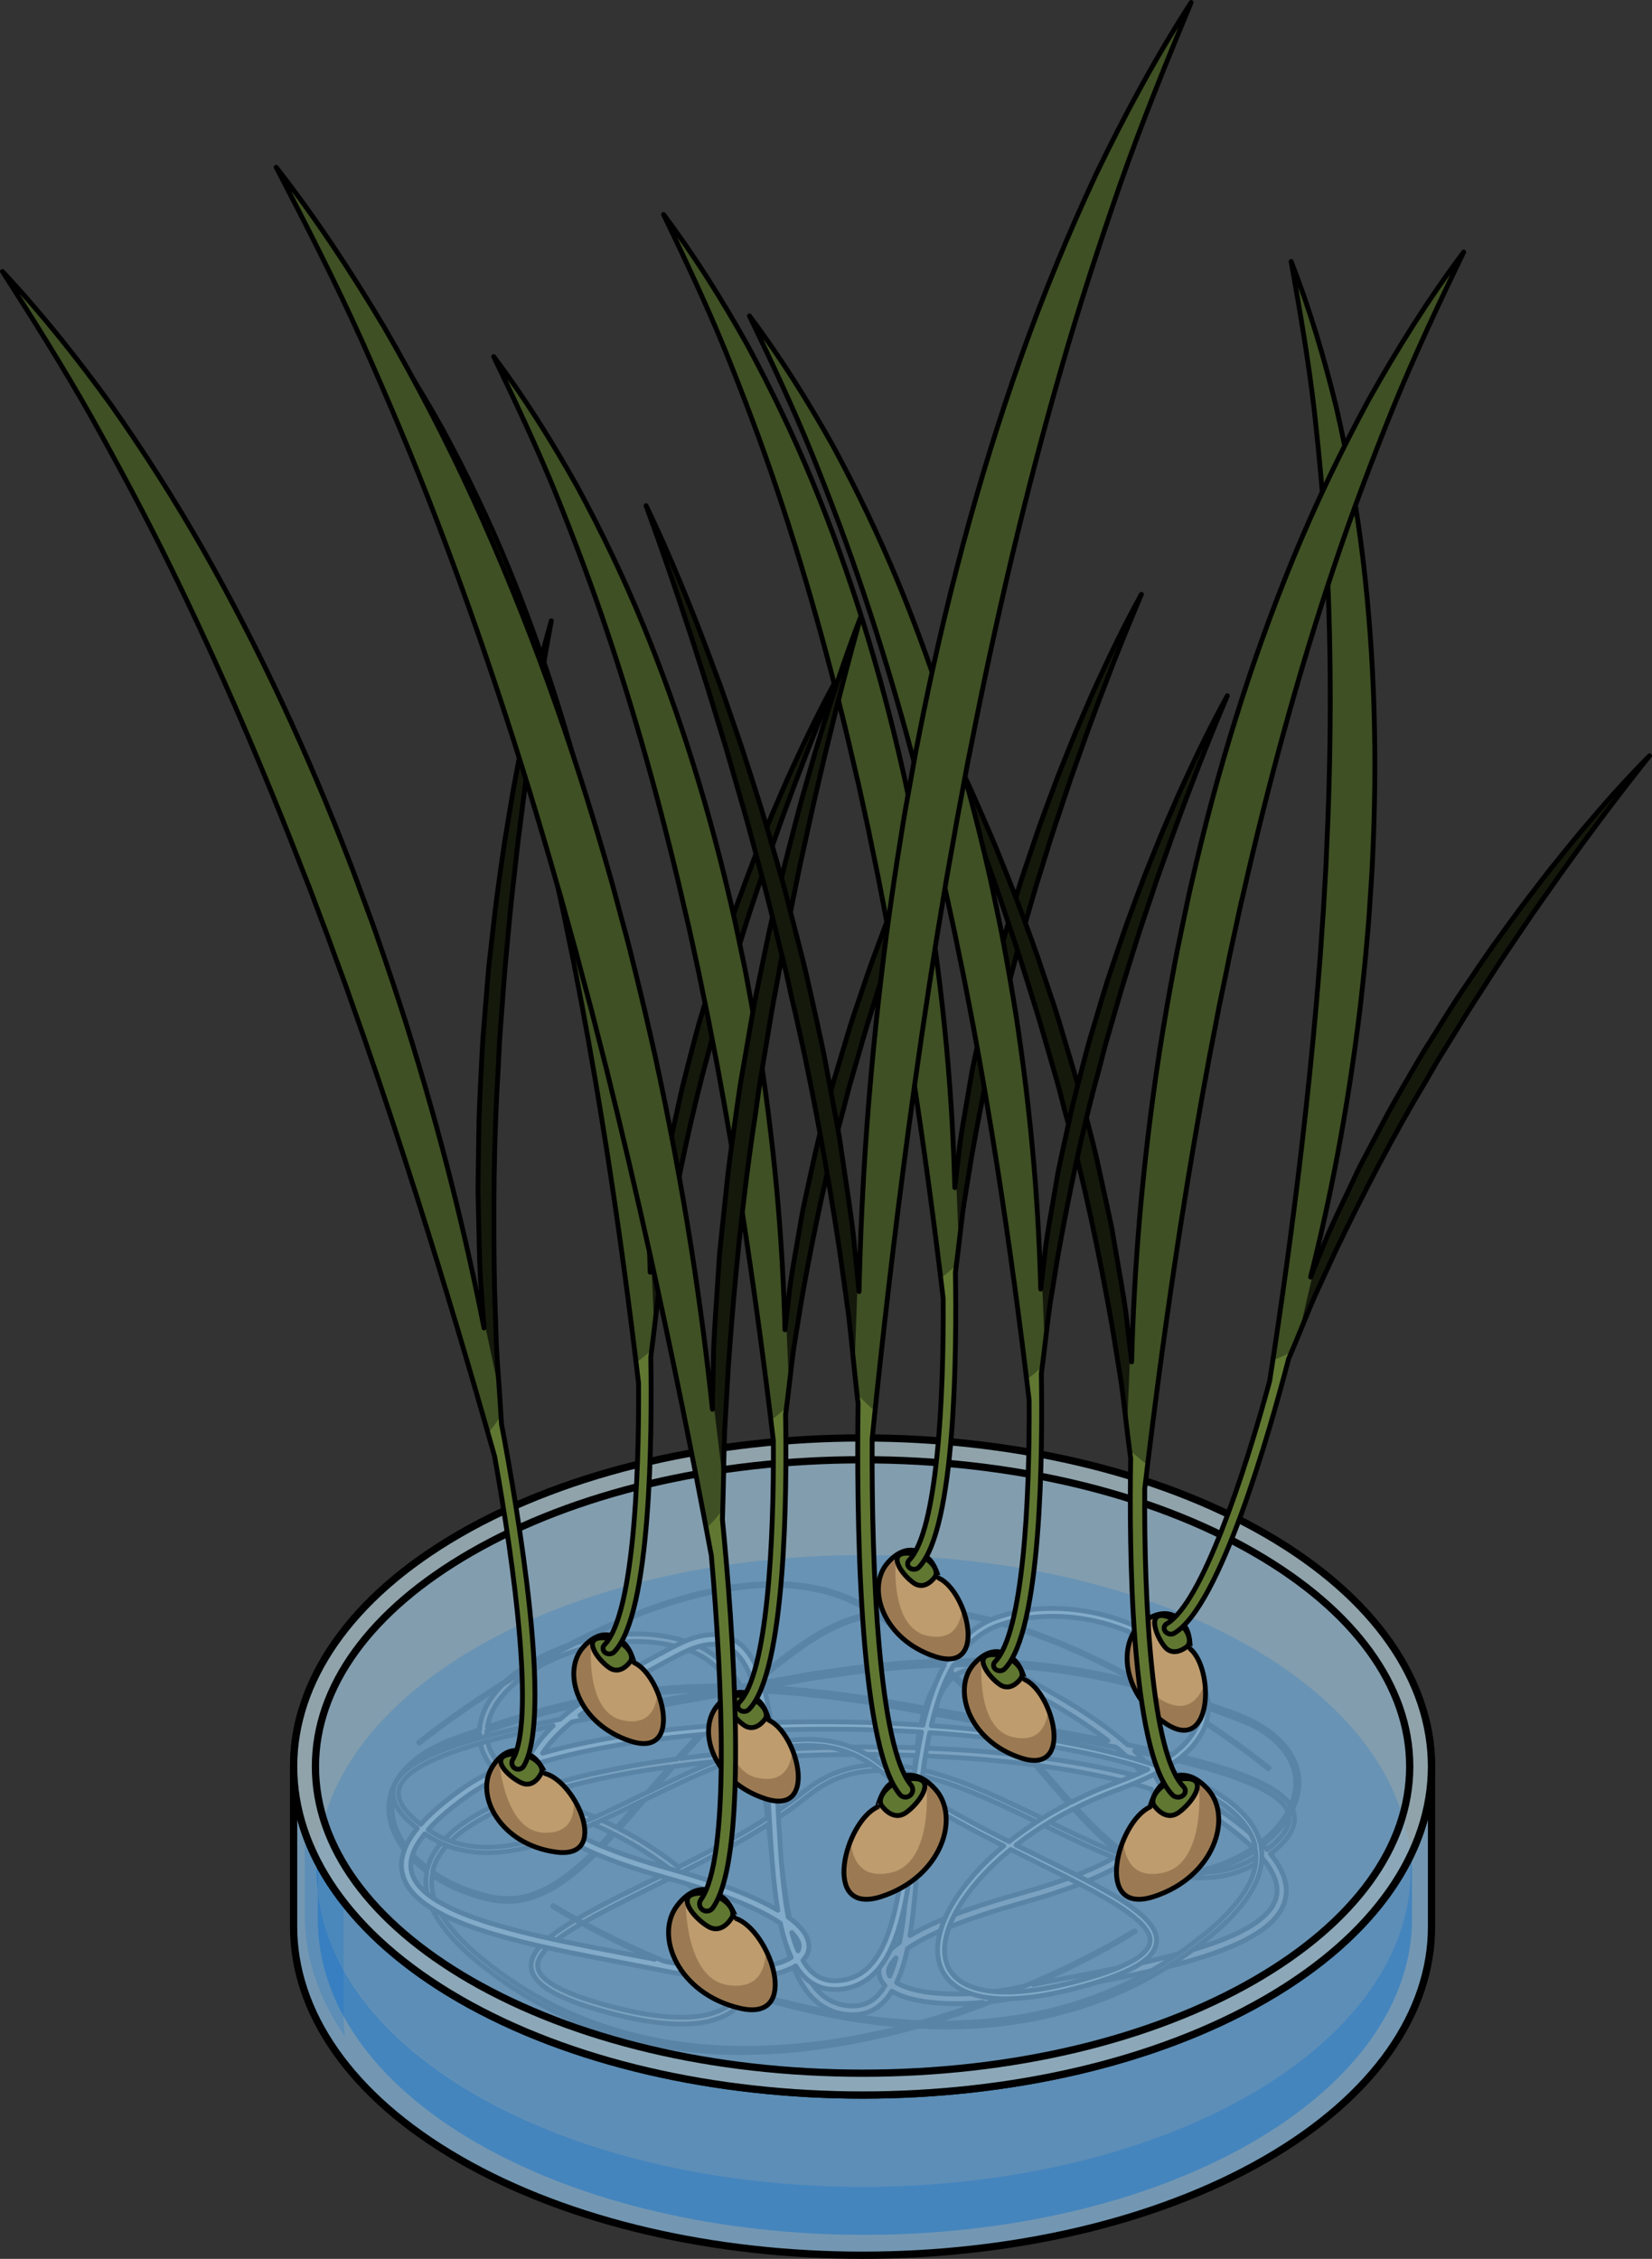 <?xml version="1.0" encoding="utf-8"?>
<!-- Generator: Adobe Illustrator 24.1.1, SVG Export Plug-In . SVG Version: 6.00 Build 0)  -->
<svg version="1.1" id="Layer_1" xmlns="http://www.w3.org/2000/svg" xmlns:xlink="http://www.w3.org/1999/xlink" x="0px" y="0px"
	 width="341.82px" height="467.31px" viewBox="0 0 341.82 467.31" enable-background="new 0 0 341.82 467.31" xml:space="preserve">
<rect x="0" y="0" width="341.82" height="467.31" fill="#333333" stroke="none"/>
<g>
	<g>
		<path fill="#6D655A" stroke="#000000" stroke-linejoin="round" stroke-miterlimit="10" d="M80.53,375.38
			c0.24,2.03,0.99,3.97,2.04,5.7c1.48,2.42,3.5,4.42,5.75,6.1c-0.38,1.95-0.18,3.98,0.4,5.84c0.59,2,1.68,3.76,2.84,5.42
			c2.42,3.26,5.41,6,8.56,8.45c6.26,4.97,13.27,9.01,20.73,11.89c7.46,2.89,15.32,4.68,23.27,5.41c15.93,1.46,31.97-0.96,47.21-5.4
			c4.71-1.36,9.33-2.97,13.9-4.73c1.32-0.16,2.64-0.33,3.95-0.56c1.99-0.35,3.92-0.77,5.87-1.14l11.7-2.24
			c7.8-1.54,15.63-3.13,23.27-5.64c3.8-1.3,7.6-2.77,11.02-5.16c1.68-1.21,3.31-2.68,4.3-4.71c0.49-1,0.78-2.13,0.8-3.26
			c0.03-1.13-0.2-2.24-0.56-3.26c-0.63-1.73-1.62-3.22-2.72-4.57c0.62-0.47,1.22-0.97,1.8-1.5c0.74-0.71,1.44-1.46,2.03-2.33
			c0.58-0.87,1.05-1.88,1.14-3c0.1-1.11-0.22-2.25-0.8-3.16c-0.57-0.92-1.34-1.66-2.14-2.3c-1.63-1.27-3.44-2.2-5.27-3.02
			c-1.84-0.82-3.72-1.49-5.62-2.12c-6.78-2.18-13.72-3.72-20.67-5.13c-0.09-0.08-0.18-0.17-0.28-0.25
			c-3.06-2.66-6.36-4.97-9.73-7.11c-3.38-2.14-6.85-4.12-10.37-6.01c-1.78-0.94-3.47-1.89-5.38-2.75c-1.89-0.82-3.97-1.43-6.18-1.4
			c-1.09,0.05-2.23,0.22-3.26,0.7c-1.02,0.46-1.98,1.1-2.74,1.89c-1.54,1.57-2.53,3.48-3.28,5.4c-0.24,0.65-0.46,1.29-0.66,1.95
			l-7.58-1.34c-3.91-0.72-7.86-1.2-11.8-1.76c-3.96-0.41-7.91-0.87-11.89-1.08c-1.55-0.1-3.1-0.17-4.65-0.23
			c0.18-0.16,0.35-0.33,0.54-0.49c2.99-2.61,6.09-5.08,9.32-7.38c3.22-2.32,6.63-4.35,10.36-5.66l2.83-0.89l2.9-0.61
			c0.48-0.12,0.97-0.19,1.46-0.23l1.47-0.17l1.47-0.17l1.48-0.05c0.99-0.01,1.98-0.12,2.97-0.04l2.97,0.13
			c1.97,0.22,3.94,0.37,5.89,0.76c1.96,0.29,3.88,0.78,5.82,1.21c1.91,0.53,3.84,1.01,5.71,1.65c3.79,1.18,7.48,2.64,11.12,4.22
			c7.28,3.17,14.28,6.94,21.05,11.09c6.76,4.15,13.33,8.64,19.56,13.56l0.13-0.16c-6.23-4.94-12.79-9.45-19.56-13.62
			c-6.77-4.16-13.78-7.96-21.06-11.15c-3.65-1.58-7.35-3.06-11.14-4.25c-1.88-0.65-3.81-1.13-5.73-1.67
			c-1.94-0.44-3.87-0.93-5.84-1.22c-1.95-0.39-3.94-0.55-5.92-0.77l-2.99-0.14c-0.99-0.08-1.99,0.03-2.99,0.03l-1.49,0.04
			l-1.49,0.16l-1.49,0.17c-0.5,0.04-0.99,0.11-1.48,0.23l-2.93,0.61l-2.86,0.89c-3.77,1.32-7.25,3.38-10.48,5.69
			c-3.24,2.31-6.36,4.78-9.37,7.39c-0.3,0.26-0.59,0.54-0.89,0.81c-0.51-0.02-1.01-0.03-1.52-0.04c-0.77-1.31-1.65-2.56-2.66-3.72
			c-1.37-1.55-2.98-2.9-4.79-3.94c-0.9-0.52-1.86-0.95-2.83-1.31c-0.98-0.29-1.94-0.65-2.93-0.88c-1.98-0.47-3.99-0.83-6.02-0.94
			c-4.05-0.28-8.12,0.1-12.07,0.99c-3.94,0.91-7.76,2.36-11.3,4.34c-3.53,1.97-6.81,4.57-9.19,7.98c-1.18,1.71-2.01,3.71-2.29,5.82
			c-0.03,0.2-0.04,0.4-0.05,0.61c-1.16,0.39-2.32,0.79-3.48,1.19c-1.88,0.64-3.76,1.37-5.55,2.28c-1.8,0.88-3.5,2.01-5.02,3.33
			c-1.52,1.33-2.84,2.93-3.69,4.8C80.64,371.25,80.27,373.35,80.53,375.38z M100.77,358.07c11.52-3.96,23.47-6.86,35.61-7.9
			c5.16-0.46,10.34-0.61,15.52-0.52c0.25,0.42,0.49,0.86,0.72,1.29c-4.42,4.09-8.57,8.46-12.57,12.95c-3.51,0.47-7.01,1-10.5,1.64
			c-6.56,1.21-13.08,2.73-19.42,4.88c-0.03-0.02-0.06-0.03-0.08-0.05c-0.84-0.49-1.71-0.93-2.48-1.52l-1.18-0.83
			c-0.4-0.27-0.73-0.62-1.1-0.93c-1.49-1.22-2.66-2.74-3.53-4.37C100.98,361.29,100.69,359.67,100.77,358.07z M240.62,370.94
			c2.15,0.75,4.26,1.59,6.31,2.56c1.78,0.82,3.43,1.82,5.03,2.89c1.61,1.13,3.18,2.31,4.68,3.56c1.42,1.19,2.77,2.45,3.98,3.81
			c-0.46,0.31-0.93,0.6-1.42,0.86l-1.26,0.71c-0.43,0.23-0.89,0.37-1.34,0.56l-1.35,0.53l-1.41,0.35
			c-3.77,0.92-7.75,0.74-11.58-0.02c-2.79-0.55-5.53-1.38-8.23-2.35c0.97-0.68,1.91-1.41,2.81-2.23c1.51-1.43,2.9-3.12,3.65-5.22
			C241.21,375.03,241.18,372.87,240.62,370.94z M231.76,383.54c-0.25-0.1-0.5-0.19-0.75-0.29c-3.66-1.48-7.26-3.15-10.83-4.87
			c-7.15-3.44-14.23-7.09-21.73-9.89c-2.4-0.88-4.86-1.64-7.36-2.24c0.09-0.93,0.2-1.86,0.31-2.79c0.01-0.07,0.02-0.14,0.03-0.21
			c3.14,0.14,6.28,0.31,9.42,0.54c7.89,0.6,15.77,1.52,23.54,2.98c4.66,0.89,9.32,1.94,13.83,3.36c0.14,0.31,0.27,0.63,0.38,0.95
			c0.58,1.72,0.63,3.54,0.03,5.2c-0.59,1.67-1.77,3.15-3.14,4.43C234.35,381.77,233.09,382.69,231.76,383.54z M233.87,364.14
			c0.64,0.71,1.34,1.39,1.92,2.15c0.43,0.52,0.82,1.07,1.19,1.62c-4.04-1.16-8.16-2.06-12.27-2.83c-7.85-1.44-15.79-2.34-23.73-2.92
			c-3.1-0.22-6.21-0.37-9.32-0.5c0.35-2.41,0.79-4.8,1.46-7.1l14.06,2.52c7.82,1.39,15.64,2.76,23.43,4.31
			c0.09,0.02,0.19,0.04,0.28,0.06c0.29,0.24,0.58,0.47,0.86,0.71C232.49,362.78,233.16,363.48,233.87,364.14z M230.54,384.28
			c-1.57,0.91-3.22,1.71-4.89,2.45c-3.59,1.56-7.33,2.83-11.09,3.98c-3.76,1.11-7.65,2.14-11.44,3.4c-3.8,1.26-7.56,2.64-11.21,4.38
			c-1.23,0.59-2.45,1.23-3.63,1.93c0.07-0.44,0.15-0.88,0.21-1.31c0.59-3.97,0.93-7.96,1.19-11.93c0.45-6.6,0.69-13.19,1.3-19.72
			c2.39,0.57,4.74,1.3,7.06,2.15c7.4,2.75,14.48,6.38,21.64,9.81C223.26,381.13,226.85,382.8,230.54,384.28z M184.04,406.95
			c0.28-0.67,0.77-1.31,1.36-1.91c-0.35,1.3-0.77,2.56-1.29,3.77C183.8,408.23,183.76,407.63,184.04,406.95z M181.86,408.09
			c0.04,0.67,0.26,1.32,0.6,1.86c0.19,0.31,0.42,0.57,0.65,0.82c-0.32,0.54-0.65,1.06-1.05,1.52c-0.57,0.71-1.25,1.3-2,1.75
			c-1.49,0.94-3.32,1.1-5.15,0.83c-1.81-0.26-3.5-1.03-4.88-2.24c-1.38-1.2-2.45-2.79-3.31-4.48c-1.69-3.44-2.63-7.28-3.36-11.13
			c-0.73-3.87-1.22-7.8-1.69-11.73c-0.36-2.98-0.69-5.96-1.06-8.95c1.53-1.02,3.04-2.08,4.51-3.19c0.8-0.59,1.58-1.26,2.36-1.84
			c0.79-0.55,1.55-1.16,2.37-1.68c0.86-0.45,1.68-0.95,2.56-1.36c0.91-0.33,1.79-0.74,2.72-1.01c3.71-1.11,7.68-1.19,11.54-0.66
			c0.81,0.11,1.62,0.26,2.42,0.42c-0.62,6.69-0.84,13.37-1.29,20.02c-0.26,3.95-0.58,7.89-1.15,11.78c-0.15,1-0.32,2-0.51,3
			c-0.69,0.5-1.36,1.03-1.99,1.64c-0.76,0.76-1.49,1.61-1.95,2.74C181.95,406.77,181.82,407.43,181.86,408.09z M160.43,374.95
			c-0.49-3.81-1.07-7.61-1.87-11.39c10.3-0.63,20.63-0.77,30.94-0.39c0,0.02-0.01,0.04-0.01,0.06c-0.1,0.87-0.2,1.74-0.28,2.61
			c-0.79-0.15-1.57-0.31-2.37-0.42c-3.98-0.56-8.14-0.48-12.06,0.68c-0.98,0.28-1.91,0.71-2.87,1.06c-0.92,0.43-1.8,0.95-2.7,1.43
			c-0.86,0.54-1.66,1.17-2.49,1.76c-0.81,0.6-1.54,1.23-2.34,1.82C163.08,373.13,161.76,374.05,160.43,374.95z M158.83,376.01
			c-1.43,0.92-2.87,1.81-4.34,2.68c-4.58,2.7-9.31,5.15-14.07,7.55c-2.76-2.19-5.69-4.17-8.71-5.95c-1.18-0.68-2.38-1.33-3.59-1.95
			c3.82-4.24,7.46-8.64,11.23-12.9c4.65-0.62,9.33-1.12,14.01-1.5c1.16-0.09,2.32-0.16,3.49-0.24
			C157.7,367.74,158.31,371.86,158.83,376.01z M152.83,351.37c1.68,3.34,2.79,6.97,3.66,10.65c0.02,0.07,0.03,0.13,0.04,0.2
			c-1.1,0.08-2.2,0.15-3.29,0.24c-4.15,0.35-8.3,0.79-12.43,1.33C144.65,359.49,148.62,355.3,152.83,351.37z M127.62,378.07
			c-2.19-1.11-4.43-2.14-6.71-3.06c-3.15-1.22-6.25-2.31-9.17-3.75c5.89-1.89,11.96-3.27,18.06-4.37c2.92-0.53,5.86-0.96,8.8-1.37
			C134.91,369.68,131.34,373.96,127.62,378.07z M126.56,379.21c-1.12,1.22-2.25,2.43-3.41,3.6c-2.79,2.8-5.79,5.42-9.19,7.41
			c-1.71,0.96-3.53,1.72-5.43,2.17c-1.9,0.46-3.88,0.47-5.81,0.21c-1.93-0.27-3.84-0.87-5.69-1.51c-1.86-0.65-3.66-1.47-5.36-2.46
			c-0.73-0.42-1.45-0.88-2.15-1.37c0.01-0.05,0.01-0.1,0.02-0.16c0.4-1.84,1.37-3.52,2.61-4.98c1.24-1.45,2.69-2.76,4.31-3.85
			c3.18-2.25,6.79-3.9,10.45-5.33c0.93-0.35,1.86-0.69,2.8-1.02c3.42,1.86,7.14,3.13,10.63,4.48
			C122.46,377.25,124.53,378.19,126.56,379.21z M151.37,348.81c-5.03-0.06-10.05,0.1-15.06,0.56c-7.93,0.72-15.8,2.17-23.48,4.24
			c-3.83,1.07-7.65,2.2-11.42,3.47c-0.18,0.06-0.36,0.12-0.55,0.18c0.26-1.77,0.97-3.49,2.02-5.02c2.17-3.11,5.28-5.6,8.67-7.48
			c3.39-1.89,7.08-3.29,10.88-4.16c3.8-0.85,7.72-1.2,11.6-0.93c1.94,0.11,3.85,0.45,5.73,0.9c0.94,0.22,1.85,0.57,2.77,0.84
			c0.89,0.33,1.75,0.72,2.57,1.19c1.64,0.94,3.1,2.17,4.36,3.6C150.16,347.04,150.79,347.9,151.37,348.81z M153.99,349.7
			c-0.03,0.03-0.07,0.06-0.1,0.09c-0.02-0.03-0.04-0.06-0.05-0.1C153.89,349.7,153.94,349.7,153.99,349.7z M191.18,354.22
			c-0.69,2.43-1.12,4.9-1.47,7.36c-10.49-0.35-21-0.17-31.47,0.52c-0.03-0.15-0.06-0.31-0.1-0.46c-0.93-3.9-2.13-7.79-4.01-11.41
			c0-0.01-0.01-0.02-0.02-0.03c0.18-0.16,0.35-0.32,0.52-0.48c1.83,0.06,3.66,0.15,5.48,0.27c3.96,0.22,7.9,0.68,11.84,1.1
			c3.92,0.57,7.86,1.05,11.76,1.78L191.18,354.22z M229.24,360.11c-7.29-1.41-14.6-2.69-21.91-3.97l-13.95-2.47
			c0.17-0.53,0.35-1.06,0.55-1.58c0.69-1.77,1.6-3.45,2.85-4.72c1.25-1.27,2.88-1.98,4.66-2c1.77-0.03,3.61,0.48,5.34,1.24
			c1.71,0.77,3.49,1.76,5.23,2.67c3.48,1.87,6.92,3.83,10.24,5.94C224.66,356.76,227.01,358.37,229.24,360.11z M263.92,381.2
			c-0.56,0.51-1.14,0.99-1.75,1.45c-1.33-1.51-2.8-2.87-4.33-4.13c-1.56-1.29-3.17-2.49-4.82-3.64c-1.7-1.13-3.46-2.18-5.3-3.02
			c-2.59-1.22-5.25-2.23-7.95-3.1c-0.67-1.36-1.52-2.59-2.45-3.72c-0.63-0.83-1.36-1.54-2.05-2.29c-0.18-0.16-0.35-0.33-0.52-0.5
			c6.38,1.33,12.74,2.79,18.91,4.79c1.87,0.62,3.73,1.29,5.52,2.09c1.79,0.8,3.54,1.71,5.04,2.89c1.49,1.15,2.72,2.77,2.54,4.54
			C266.61,378.33,265.29,379.89,263.92,381.2z M214.68,410.37c-0.31,0.06-0.62,0.12-0.93,0.19c7.26-3.21,14.38-6.78,21.14-10.96
			l-0.11-0.17c-6.78,4.12-13.92,7.64-21.2,10.79c-0.58,0.25-1.16,0.48-1.74,0.72c-1,0.2-2,0.4-2.98,0.57
			c-1.93,0.34-3.87,0.59-5.82,0.77c-3.89,0.34-7.83,0.37-11.64-0.21c-1.89-0.31-3.77-0.77-5.37-1.6c-0.18-0.09-0.35-0.2-0.51-0.3
			c1.06-2.29,1.75-4.67,2.26-7.07c1.56-1.07,3.26-1.98,5-2.82c3.52-1.68,7.23-3.04,10.97-4.28c3.75-1.25,7.54-2.25,11.4-3.39
			c3.82-1.17,7.62-2.46,11.32-4.07c2.2-0.97,4.38-2.05,6.44-3.37c2.98,1.11,6.03,2.06,9.17,2.67c3.94,0.76,8.08,0.96,12.05-0.01
			l1.48-0.37l1.42-0.56c0.47-0.2,0.96-0.35,1.41-0.59l1.33-0.75c0.55-0.29,1.06-0.62,1.57-0.96c1.03,1.27,1.94,2.64,2.46,4.1
			c0.61,1.69,0.61,3.49-0.18,5.04c-0.76,1.57-2.15,2.87-3.69,3.96c-3.12,2.17-6.81,3.61-10.52,4.85
			c-7.46,2.45-15.25,4.04-23.02,5.57L214.68,410.37z M89.42,387.94c0.64,0.43,1.29,0.84,1.95,1.22c1.74,1,3.57,1.83,5.46,2.49
			c1.9,0.65,3.8,1.25,5.81,1.53c1.99,0.27,4.06,0.26,6.02-0.23c1.97-0.47,3.84-1.26,5.59-2.24c3.47-2.04,6.49-4.69,9.29-7.52
			c1.2-1.22,2.38-2.47,3.53-3.73c1.31,0.67,2.61,1.36,3.88,2.09c2.77,1.63,5.47,3.43,8.01,5.4c-1.85,0.92-3.7,1.83-5.55,2.74
			c-3.56,1.76-7.13,3.51-10.65,5.4c-3.49,1.92-7.03,3.84-10.09,6.6c-0.75,0.71-1.47,1.48-2.03,2.43c-0.55,0.92-0.94,2.13-0.67,3.32
			c0.25,1.18,0.97,2.12,1.75,2.84c0.79,0.73,1.66,1.3,2.55,1.82c1.79,1,3.67,1.76,5.56,2.43c1.89,0.67,3.81,1.24,5.74,1.76
			c3.86,1.05,7.79,1.9,11.8,2.27c3.99,0.33,8.18,0.33,12.07-1.31c1.92-0.81,3.71-2.25,4.72-4.18c1.02-1.93,1.2-4.18,0.9-6.23
			c-0.3-2.07-1.02-4.03-1.92-5.85c-0.9-1.83-2.01-3.54-3.22-5.16c-2.46-3.25-5.32-6.13-8.42-8.71c4.6-2.32,9.16-4.71,13.61-7.34
			c1.3-0.77,2.59-1.57,3.86-2.38c0.32,2.7,0.63,5.4,0.95,8.11c0.47,3.95,0.96,7.91,1.69,11.85c0.75,3.93,1.69,7.89,3.5,11.61
			c0.93,1.84,2.1,3.62,3.72,5.04c1.6,1.43,3.67,2.37,5.79,2.67c2.06,0.32,4.45,0.14,6.35-1.06c0.96-0.56,1.79-1.31,2.47-2.14
			c0.42-0.49,0.77-1.01,1.1-1.55c0.17,0.1,0.34,0.21,0.51,0.3c1.94,1,3.97,1.47,5.99,1.81c4.05,0.62,8.12,0.58,12.13,0.23
			c0.08-0.01,0.17-0.02,0.25-0.03c-4.04,1.48-8.13,2.83-12.27,4c-15.23,4.31-31.2,6.59-46.97,5.03c-7.87-0.77-15.64-2.56-22.99-5.44
			c-7.36-2.86-14.26-6.88-20.42-11.81c-3.1-2.42-6.01-5.12-8.32-8.25c-1.1-1.59-2.12-3.26-2.65-5.09
			C89.36,391.13,89.2,389.51,89.42,387.94z M148.79,396.69c2.31,3.11,4.31,6.59,4.88,10.34c0.28,1.86,0.1,3.77-0.74,5.37
			c-0.83,1.6-2.31,2.82-4.03,3.55c-3.47,1.49-7.51,1.54-11.38,1.22c-3.9-0.35-7.76-1.18-11.57-2.21c-3.8-1.04-7.61-2.21-10.99-4.05
			c-0.83-0.48-1.62-1.01-2.3-1.62c-0.67-0.61-1.19-1.35-1.35-2.13c-0.19-0.78,0.06-1.61,0.51-2.37c0.45-0.77,1.09-1.47,1.78-2.12
			c2.85-2.58,6.35-4.52,9.8-6.41c3.48-1.88,7.04-3.63,10.6-5.4c2.03-1,4.06-2.01,6.08-3.03
			C143.31,390.46,146.28,393.39,148.79,396.69z M82.11,369.68c0.81-1.75,2.07-3.28,3.53-4.56c1.47-1.27,3.12-2.37,4.88-3.22
			c2.86-1.15,5.76-2.25,8.69-3.28c0,1.67,0.37,3.35,1.17,4.8c0.99,1.86,2.31,3.53,3.9,4.83c0.39,0.33,0.76,0.71,1.18,0.99l1.25,0.88
			c0.48,0.37,1,0.68,1.52,0.98c-0.59,0.22-1.19,0.43-1.78,0.65c-3.72,1.47-7.39,3.16-10.7,5.52c-1.67,1.14-3.2,2.52-4.53,4.08
			c-1.25,1.47-2.27,3.22-2.75,5.14c-2.1-1.6-3.97-3.51-5.34-5.76c-1.01-1.66-1.72-3.51-1.94-5.43
			C80.95,373.39,81.3,371.42,82.11,369.68z"/>
		<path fill="#8C857B" stroke="#000000" stroke-linejoin="round" stroke-miterlimit="10" d="M267.73,364.17
			c-0.85-1.86-2.17-3.46-3.69-4.8c-1.53-1.32-3.22-2.45-5.02-3.33c-1.79-0.91-3.67-1.64-5.55-2.28c-1.16-0.4-2.32-0.8-3.48-1.19
			c-0.01-0.2-0.03-0.41-0.05-0.61c-0.28-2.11-1.11-4.12-2.29-5.82c-2.38-3.41-5.66-6.01-9.19-7.98c-3.54-1.98-7.36-3.43-11.3-4.34
			c-3.94-0.89-8.02-1.27-12.07-0.99c-2.03,0.11-4.04,0.46-6.02,0.94c-0.99,0.23-1.95,0.59-2.93,0.88c-0.97,0.36-1.93,0.79-2.83,1.31
			c-1.81,1.04-3.42,2.39-4.79,3.94c-1.01,1.16-1.89,2.41-2.66,3.72c-0.51,0.01-1.01,0.03-1.52,0.04c-0.3-0.26-0.58-0.54-0.89-0.81
			c-3-2.61-6.13-5.08-9.37-7.39c-3.23-2.31-6.7-4.37-10.48-5.69l-2.86-0.89l-2.93-0.61c-0.49-0.12-0.98-0.19-1.48-0.23l-1.49-0.17
			l-1.49-0.16l-1.49-0.04c-1-0.01-1.99-0.11-2.99-0.03l-2.99,0.14c-1.98,0.22-3.97,0.38-5.92,0.77c-1.97,0.3-3.9,0.79-5.84,1.22
			c-1.91,0.54-3.85,1.02-5.73,1.67c-3.8,1.19-7.5,2.67-11.14,4.25c-7.28,3.19-14.29,6.98-21.06,11.15
			c-6.76,4.17-13.32,8.68-19.56,13.62l0.13,0.16c6.23-4.91,12.8-9.41,19.56-13.56c6.77-4.14,13.77-7.92,21.05-11.09
			c3.64-1.57,7.33-3.03,11.12-4.22c1.88-0.65,3.8-1.12,5.71-1.65c1.93-0.43,3.86-0.92,5.82-1.21c1.95-0.38,3.92-0.54,5.89-0.76
			l2.97-0.13c0.99-0.08,1.98,0.03,2.97,0.04l1.48,0.05l1.47,0.17l1.47,0.17c0.49,0.04,0.98,0.12,1.46,0.23l2.9,0.61l2.83,0.89
			c3.73,1.32,7.14,3.35,10.36,5.66c3.22,2.31,6.33,4.78,9.32,7.38c0.18,0.16,0.36,0.33,0.54,0.49c-1.55,0.06-3.1,0.13-4.65,0.23
			c-3.98,0.21-7.93,0.67-11.89,1.08c-3.94,0.56-7.89,1.04-11.8,1.76l-7.58,1.34c-0.2-0.65-0.42-1.3-0.66-1.95
			c-0.75-1.92-1.74-3.83-3.28-5.4c-0.76-0.79-1.71-1.43-2.74-1.89c-1.03-0.48-2.16-0.65-3.26-0.7c-2.21-0.03-4.28,0.58-6.18,1.4
			c-1.91,0.86-3.6,1.81-5.38,2.75c-3.51,1.89-6.98,3.87-10.37,6.01c-3.38,2.15-6.68,4.45-9.73,7.11c-0.1,0.08-0.18,0.17-0.28,0.25
			c-6.95,1.41-13.88,2.95-20.67,5.13c-1.9,0.62-3.78,1.3-5.62,2.12c-1.84,0.82-3.64,1.75-5.27,3.02c-0.81,0.64-1.57,1.38-2.14,2.3
			c-0.57,0.91-0.9,2.05-0.8,3.16c0.09,1.12,0.57,2.13,1.14,3c0.59,0.87,1.3,1.63,2.03,2.33c0.58,0.53,1.18,1.03,1.8,1.5
			c-1.1,1.36-2.1,2.84-2.72,4.57c-0.36,1.02-0.59,2.13-0.56,3.26c0.02,1.13,0.31,2.26,0.8,3.26c0.98,2.03,2.62,3.51,4.3,4.71
			c3.42,2.38,7.22,3.86,11.02,5.16c7.64,2.51,15.47,4.1,23.27,5.64l11.7,2.24c1.95,0.37,3.87,0.8,5.87,1.14
			c1.31,0.23,2.63,0.41,3.95,0.56c4.57,1.76,9.2,3.37,13.9,4.73c15.24,4.44,31.28,6.86,47.21,5.4c7.95-0.73,15.81-2.52,23.27-5.41
			c7.46-2.87,14.47-6.92,20.73-11.89c3.16-2.44,6.15-5.18,8.56-8.45c1.16-1.66,2.25-3.42,2.84-5.42c0.59-1.86,0.78-3.89,0.4-5.84
			c2.25-1.67,4.27-3.68,5.75-6.1c1.05-1.72,1.8-3.66,2.04-5.7C268.96,368.12,268.59,366.02,267.73,364.17z M247.47,357.5
			c-0.87,1.63-2.04,3.15-3.53,4.37c-0.37,0.31-0.7,0.66-1.1,0.93l-1.18,0.83c-0.76,0.59-1.64,1.03-2.48,1.52
			c-0.03,0.02-0.06,0.03-0.08,0.05c-6.34-2.15-12.86-3.67-19.42-4.88c-3.49-0.64-6.99-1.17-10.5-1.64
			c-4.01-4.49-8.16-8.86-12.57-12.95c0.23-0.44,0.47-0.87,0.72-1.29c5.18-0.09,10.36,0.05,15.52,0.52
			c12.14,1.05,24.08,3.95,35.61,7.9C248.54,354.44,248.25,356.07,247.47,357.5z M108.73,371.73c0.75,2.09,2.14,3.79,3.65,5.22
			c0.89,0.82,1.83,1.55,2.81,2.23c-2.69,0.97-5.43,1.81-8.23,2.35c-3.83,0.75-7.81,0.93-11.58,0.02l-1.41-0.35l-1.35-0.53
			c-0.44-0.19-0.91-0.33-1.34-0.56l-1.26-0.71c-0.48-0.26-0.95-0.55-1.42-0.86c1.21-1.36,2.56-2.62,3.98-3.81
			c1.5-1.25,3.07-2.43,4.68-3.56c1.6-1.07,3.26-2.07,5.03-2.89c2.05-0.97,4.16-1.81,6.31-2.56
			C108.05,367.64,108.02,369.8,108.73,371.73z M113.74,375.5c-1.36-1.28-2.54-2.76-3.14-4.43c-0.61-1.67-0.55-3.48,0.03-5.2
			c0.1-0.32,0.24-0.64,0.38-0.95c4.51-1.42,9.17-2.47,13.83-3.36c7.77-1.46,15.64-2.38,23.54-2.98c3.14-0.23,6.28-0.4,9.42-0.54
			c0.01,0.07,0.02,0.14,0.03,0.21c0.11,0.93,0.21,1.86,0.31,2.79c-2.5,0.6-4.96,1.36-7.36,2.24c-7.5,2.8-14.58,6.45-21.73,9.89
			c-3.57,1.72-7.17,3.39-10.83,4.87c-0.25,0.1-0.5,0.19-0.75,0.29C116.13,377.47,114.87,376.54,113.74,375.5z M117.49,356.94
			c0.28-0.24,0.58-0.47,0.86-0.71c0.09-0.02,0.19-0.04,0.28-0.06c7.78-1.54,15.61-2.92,23.43-4.31l14.06-2.52
			c0.66,2.3,1.11,4.69,1.46,7.1c-3.11,0.12-6.22,0.28-9.32,0.5c-7.95,0.58-15.88,1.47-23.73,2.92c-4.11,0.77-8.23,1.67-12.27,2.83
			c0.37-0.55,0.77-1.1,1.19-1.62c0.57-0.76,1.27-1.43,1.92-2.15C116.07,358.26,116.74,357.55,117.49,356.94z M129.54,374.19
			c7.17-3.44,14.24-7.06,21.64-9.81c2.32-0.84,4.68-1.57,7.06-2.15c0.61,6.53,0.85,13.12,1.3,19.72c0.27,3.97,0.6,7.96,1.19,11.93
			c0.07,0.44,0.14,0.88,0.21,1.31c-1.19-0.71-2.4-1.34-3.63-1.93c-3.65-1.74-7.41-3.12-11.21-4.38c-3.79-1.26-7.68-2.29-11.44-3.4
			c-3.77-1.16-7.5-2.42-11.09-3.98c-1.67-0.73-3.32-1.54-4.89-2.45C122.37,377.57,125.97,375.9,129.54,374.19z M165.12,403.58
			c-0.52-1.21-0.94-2.48-1.29-3.77c0.59,0.6,1.07,1.24,1.36,1.91C165.47,402.4,165.43,403.01,165.12,403.58z M167.04,400.99
			c-0.46-1.14-1.2-1.99-1.95-2.74c-0.63-0.62-1.3-1.14-1.99-1.64c-0.19-0.99-0.36-2-0.51-3c-0.57-3.89-0.9-7.83-1.15-11.78
			c-0.44-6.64-0.66-13.33-1.29-20.02c0.8-0.16,1.61-0.31,2.42-0.42c3.86-0.53,7.83-0.45,11.54,0.66c0.93,0.27,1.81,0.68,2.72,1.01
			c0.87,0.41,1.7,0.91,2.56,1.36c0.82,0.52,1.58,1.12,2.37,1.68c0.79,0.58,1.56,1.25,2.36,1.84c1.47,1.11,2.98,2.17,4.51,3.19
			c-0.37,2.99-0.71,5.97-1.06,8.95c-0.47,3.94-0.97,7.86-1.69,11.73c-0.74,3.85-1.68,7.7-3.36,11.13c-0.86,1.7-1.93,3.28-3.31,4.48
			c-1.37,1.21-3.06,1.98-4.88,2.24c-1.83,0.27-3.66,0.11-5.15-0.83c-0.75-0.44-1.43-1.04-2-1.75c-0.4-0.46-0.73-0.98-1.05-1.52
			c0.23-0.25,0.46-0.51,0.65-0.82c0.34-0.54,0.56-1.2,0.6-1.86C167.4,402.2,167.27,401.55,167.04,400.99z M184.86,366.93
			c-0.8-0.59-1.53-1.22-2.34-1.82c-0.83-0.58-1.63-1.22-2.49-1.76c-0.9-0.47-1.78-1-2.7-1.43c-0.96-0.35-1.89-0.78-2.87-1.06
			c-3.92-1.16-8.08-1.24-12.06-0.68c-0.8,0.11-1.58,0.26-2.37,0.42c-0.09-0.87-0.18-1.74-0.28-2.61c0-0.02-0.01-0.04-0.01-0.06
			c10.31-0.38,20.64-0.24,30.94,0.39c-0.8,3.78-1.38,7.58-1.87,11.39C187.46,368.83,186.14,367.9,184.86,366.93z M192.38,358.45
			c1.16,0.08,2.33,0.15,3.49,0.24c4.68,0.38,9.35,0.88,14.01,1.5c3.78,4.26,7.41,8.66,11.23,12.9c-1.21,0.62-2.41,1.27-3.59,1.95
			c-3.02,1.78-5.95,3.76-8.71,5.95c-4.77-2.39-9.49-4.85-14.07-7.55c-1.46-0.86-2.91-1.76-4.34-2.68
			C190.92,366.63,191.52,362.51,192.38,358.45z M208.42,358.57c-4.13-0.54-8.28-0.98-12.43-1.33c-1.1-0.09-2.2-0.16-3.29-0.24
			c0.02-0.07,0.03-0.13,0.04-0.2c0.87-3.68,1.98-7.32,3.66-10.65C200.61,350.08,204.58,354.27,208.42,358.57z M210.63,360.3
			c2.94,0.4,5.88,0.84,8.8,1.37c6.1,1.1,12.17,2.47,18.06,4.37c-2.93,1.45-6.02,2.53-9.17,3.75c-2.28,0.92-4.52,1.95-6.71,3.06
			C217.89,368.73,214.32,364.46,210.63,360.3z M228.88,371.18c3.49-1.35,7.22-2.62,10.63-4.48c0.94,0.32,1.87,0.66,2.8,1.02
			c3.66,1.43,7.27,3.08,10.45,5.33c1.62,1.09,3.07,2.39,4.31,3.85c1.24,1.45,2.22,3.14,2.61,4.98c0.01,0.05,0.01,0.1,0.02,0.16
			c-0.7,0.48-1.42,0.94-2.15,1.37c-1.7,0.98-3.5,1.8-5.36,2.46c-1.85,0.64-3.76,1.24-5.69,1.51c-1.92,0.27-3.91,0.26-5.81-0.21
			c-1.9-0.45-3.72-1.21-5.43-2.17c-3.4-1.99-6.4-4.61-9.19-7.41c-1.16-1.17-2.29-2.38-3.41-3.6
			C224.7,372.97,226.77,372.03,228.88,371.18z M199.77,341c1.26-1.43,2.73-2.66,4.36-3.6c0.82-0.48,1.68-0.86,2.57-1.19
			c0.93-0.27,1.83-0.62,2.77-0.84c1.88-0.45,3.79-0.79,5.73-0.9c3.87-0.27,7.79,0.08,11.6,0.93c3.8,0.87,7.48,2.27,10.88,4.16
			c3.39,1.88,6.49,4.36,8.67,7.48c1.05,1.52,1.76,3.25,2.02,5.02c-0.18-0.06-0.36-0.12-0.55-0.18c-3.77-1.27-7.58-2.4-11.42-3.47
			c-7.69-2.08-15.55-3.53-23.48-4.24c-5.01-0.46-10.04-0.63-15.06-0.56C198.44,342.68,199.07,341.81,199.77,341z M195.39,344.47
			c-0.02,0.03-0.04,0.06-0.05,0.1c-0.03-0.03-0.07-0.06-0.1-0.09C195.29,344.48,195.34,344.47,195.39,344.47z M165.51,347.66
			c3.9-0.73,7.84-1.21,11.76-1.78c3.94-0.42,7.88-0.89,11.84-1.1c1.83-0.12,3.65-0.21,5.48-0.27c0.18,0.16,0.35,0.32,0.52,0.48
			c0,0.01-0.01,0.02-0.02,0.03c-1.89,3.62-3.08,7.51-4.01,11.41c-0.04,0.15-0.06,0.31-0.1,0.46c-10.47-0.69-20.98-0.87-31.47-0.52
			c-0.35-2.46-0.79-4.93-1.47-7.36L165.51,347.66z M126.98,350c3.33-2.11,6.76-4.07,10.24-5.94c1.74-0.92,3.51-1.91,5.23-2.67
			c1.74-0.75,3.57-1.26,5.34-1.24c1.77,0.02,3.41,0.74,4.66,2c1.25,1.27,2.16,2.95,2.85,4.72c0.2,0.52,0.38,1.05,0.55,1.58
			l-13.95,2.47c-7.31,1.28-14.62,2.56-21.91,3.97C122.22,353.15,124.57,351.53,126.98,350z M82.46,371.33
			c-0.18-1.77,1.05-3.39,2.54-4.54c1.5-1.18,3.25-2.09,5.04-2.89c1.79-0.8,3.65-1.47,5.52-2.09c6.18-2,12.53-3.46,18.91-4.79
			c-0.17,0.17-0.35,0.34-0.52,0.5c-0.69,0.76-1.42,1.47-2.05,2.29c-0.92,1.14-1.78,2.37-2.45,3.72c-2.7,0.88-5.35,1.89-7.95,3.1
			c-1.84,0.84-3.6,1.89-5.3,3.02c-1.65,1.15-3.26,2.35-4.82,3.64c-1.52,1.27-2.99,2.62-4.33,4.13c-0.61-0.46-1.19-0.94-1.75-1.45
			C83.94,374.67,82.62,373.1,82.46,371.33z M122.85,402.9c-7.77-1.53-15.55-3.12-23.02-5.57c-3.7-1.24-7.4-2.69-10.52-4.85
			c-1.53-1.09-2.93-2.39-3.69-3.96c-0.79-1.56-0.79-3.35-0.18-5.04c0.52-1.46,1.42-2.83,2.46-4.1c0.51,0.34,1.02,0.67,1.57,0.96
			l1.33,0.75c0.45,0.24,0.94,0.39,1.41,0.59l1.42,0.56l1.48,0.37c3.97,0.97,8.11,0.78,12.05,0.01c3.14-0.61,6.19-1.57,9.17-2.67
			c2.06,1.31,4.24,2.39,6.44,3.37c3.7,1.61,7.5,2.9,11.32,4.07c3.85,1.14,7.65,2.14,11.4,3.39c3.74,1.24,7.45,2.6,10.97,4.28
			c1.74,0.84,3.44,1.75,5,2.82c0.51,2.4,1.2,4.78,2.26,7.07c-0.17,0.11-0.34,0.21-0.51,0.3c-1.6,0.83-3.48,1.29-5.37,1.6
			c-3.81,0.58-7.75,0.55-11.64,0.21c-1.95-0.17-3.89-0.43-5.82-0.77c-0.99-0.17-1.98-0.37-2.98-0.57c-0.58-0.24-1.16-0.47-1.74-0.72
			c-7.28-3.15-14.42-6.67-21.2-10.79l-0.11,0.17c6.76,4.18,13.88,7.75,21.14,10.96c-0.31-0.06-0.62-0.13-0.93-0.19L122.85,402.9z
			 M259.39,387.44c-0.53,1.83-1.55,3.51-2.65,5.09c-2.31,3.13-5.21,5.84-8.32,8.25c-6.16,4.93-13.06,8.94-20.42,11.81
			c-7.35,2.89-15.12,4.67-22.99,5.44c-15.77,1.57-31.74-0.71-46.97-5.03c-4.14-1.17-8.23-2.52-12.27-4
			c0.08,0.01,0.17,0.02,0.25,0.03c4.01,0.35,8.08,0.39,12.13-0.23c2.02-0.34,4.05-0.81,5.99-1.81c0.17-0.09,0.34-0.2,0.51-0.3
			c0.33,0.54,0.68,1.06,1.1,1.55c0.68,0.83,1.51,1.58,2.47,2.14c1.91,1.2,4.3,1.38,6.35,1.06c2.12-0.3,4.19-1.25,5.79-2.67
			c1.62-1.42,2.8-3.2,3.72-5.04c1.81-3.72,2.75-7.68,3.5-11.61c0.73-3.94,1.22-7.9,1.69-11.85c0.32-2.7,0.62-5.41,0.95-8.11
			c1.28,0.82,2.56,1.61,3.86,2.38c4.45,2.63,9.01,5.02,13.61,7.34c-3.11,2.58-5.96,5.46-8.42,8.71c-1.21,1.62-2.32,3.33-3.22,5.16
			c-0.9,1.83-1.62,3.78-1.92,5.85c-0.3,2.05-0.12,4.3,0.9,6.23c1.01,1.94,2.8,3.37,4.72,4.18c3.89,1.65,8.08,1.65,12.07,1.31
			c4.02-0.37,7.95-1.22,11.8-2.27c1.93-0.52,3.85-1.09,5.74-1.76c1.89-0.68,3.77-1.43,5.56-2.43c0.89-0.52,1.76-1.09,2.55-1.82
			c0.78-0.72,1.5-1.66,1.75-2.84c0.27-1.19-0.12-2.39-0.67-3.32c-0.56-0.94-1.28-1.72-2.03-2.43c-3.07-2.76-6.6-4.68-10.09-6.6
			c-3.52-1.89-7.08-3.64-10.65-5.4c-1.85-0.91-3.7-1.82-5.55-2.74c2.55-1.97,5.24-3.77,8.01-5.4c1.27-0.74,2.57-1.43,3.88-2.09
			c1.16,1.26,2.33,2.51,3.53,3.73c2.8,2.83,5.83,5.48,9.29,7.52c1.75,0.98,3.62,1.77,5.59,2.24c1.97,0.48,4.03,0.5,6.02,0.23
			c2.01-0.28,3.91-0.88,5.81-1.53c1.89-0.66,3.72-1.49,5.46-2.49c0.66-0.38,1.31-0.79,1.95-1.22
			C260.02,384.29,259.87,385.9,259.39,387.44z M209.15,382.62c2.03,1.02,4.06,2.02,6.08,3.03c3.56,1.76,7.11,3.52,10.6,5.4
			c3.45,1.89,6.95,3.83,9.8,6.41c0.69,0.65,1.33,1.36,1.78,2.12c0.45,0.77,0.7,1.6,0.51,2.37c-0.16,0.78-0.68,1.51-1.35,2.13
			c-0.67,0.62-1.47,1.14-2.3,1.62c-3.39,1.84-7.2,3.01-10.99,4.05c-3.81,1.03-7.67,1.85-11.57,2.21c-3.86,0.33-7.9,0.27-11.38-1.22
			c-1.72-0.73-3.2-1.95-4.03-3.55c-0.84-1.6-1.02-3.51-0.74-5.37c0.57-3.75,2.57-7.24,4.88-10.34
			C202.95,388.16,205.91,385.24,209.15,382.62z M268.04,370.08c-0.22,1.92-0.93,3.77-1.94,5.43c-1.37,2.25-3.24,4.15-5.34,5.76
			c-0.48-1.93-1.5-3.67-2.75-5.14c-1.33-1.57-2.86-2.94-4.53-4.08c-3.3-2.36-6.98-4.05-10.7-5.52c-0.59-0.23-1.19-0.44-1.78-0.65
			c0.52-0.3,1.04-0.61,1.52-0.98l1.25-0.88c0.42-0.29,0.78-0.66,1.18-0.99c1.59-1.3,2.91-2.97,3.9-4.83
			c0.79-1.45,1.16-3.13,1.17-4.8c2.93,1.03,5.82,2.13,8.69,3.28c1.77,0.86,3.41,1.95,4.88,3.22c1.46,1.28,2.72,2.81,3.53,4.56
			C267.93,366.2,268.28,368.16,268.04,370.08z"/>
	</g>
	<g>
		<g>
			<path opacity="0.6" fill="#CEEEFB" d="M178.47,428.9c-30.79,0-59.59-6.83-81.1-19.23c-20.7-11.96-32.11-27.66-32.1-44.23
				c0-16.56,11.4-32.26,32.11-44.21c21.5-12.41,50.3-19.24,81.1-19.24c30.79,0,59.59,6.83,81.1,19.24
				c20.7,11.95,32.1,27.65,32.11,44.21c0,16.56-11.4,32.27-32.11,44.23C238.07,422.07,209.27,428.9,178.47,428.9z"/>
			<path opacity="0.1" fill="#006AD1" d="M178.47,428.9c-30.79,0-59.59-6.83-81.1-19.23c-20.7-11.96-32.11-27.66-32.1-44.23
				c0-16.56,11.4-32.26,32.11-44.21c21.5-12.41,50.3-19.24,81.1-19.24c30.79,0,59.59,6.83,81.1,19.24
				c20.7,11.95,32.1,27.65,32.11,44.21c0,16.56-11.4,32.27-32.11,44.23C238.07,422.07,209.27,428.9,178.47,428.9z"/>
			<path opacity="0.6" fill="#CEEEFB" d="M294.99,355.67c5.09,20.54-5.96,42.21-33.16,57.91c-45.85,26.45-120.85,26.45-166.71,0
				c-27.92-16.12-38.83-38.52-32.72-59.54c-1.1,3.78-1.65,7.6-1.65,11.42v33.12c0,17.48,11.46,34.93,34.35,48.14
				c45.86,26.45,120.85,26.45,166.71,0c22.9-13.21,34.39-30.66,34.39-48.11v-33.15C296.2,362.19,295.8,358.91,294.99,355.67z"/>
			<path opacity="0.2" fill="#006AD1" d="M294.99,355.67c5.09,20.54-5.96,42.21-33.16,57.91c-45.85,26.45-120.85,26.45-166.71,0
				c-27.92-16.12-38.83-38.52-32.72-59.54c-1.1,3.78-1.65,7.6-1.65,11.42v33.12c0,17.48,11.46,34.93,34.35,48.14
				c45.86,26.45,120.85,26.45,166.71,0c22.9-13.21,34.39-30.66,34.39-48.11v-33.15C296.2,362.19,295.8,358.91,294.99,355.67z"/>
			<path opacity="0.4" fill="#006AD1" d="M290.74,377.65c4.9,19.75-5.85,40.58-32,55.69c-44.08,25.43-116.24,25.43-160.33,0
				c-26.84-15.5-37.13-37.03-31.26-57.24c-1.06,3.63-1.39,7.3-1.39,10.98v9.91c0,16.81,10.79,33.58,32.8,46.28
				c44.09,25.43,116.32,25.43,160.41,0c22.02-12.7,33.2-29.48,33.2-46.25v-9.94C292.15,383.93,291.51,380.78,290.74,377.65z"/>
			<path opacity="0.2" fill="#006AD1" d="M98.59,433.34c44.09,25.43,116.19,25.43,160.27,0c26.16-15.1,36.78-35.93,31.88-55.69
				c-3.36-13.52-13.98-26.53-31.88-36.86c-22.04-12.72-51.09-19.08-80.14-19.08c-29.04,0-58.09,6.36-80.13,19.08
				c-1.71,0.99-3.35,2-4.92,3.04c-14.3,9.37-23.15,20.6-26.53,32.27C61.27,396.31,71.75,417.84,98.59,433.34z"/>
			<path opacity="0.2" fill="#006AD1" d="M63.07,378.93v17.4c0,8.51,2.78,17.02,8.32,25.01c-0.2-1.62-0.3-3.23-0.3-4.85v-23.03
				C67.46,388.77,64.79,383.89,63.07,378.93z"/>
			
				<path fill="none" stroke="#000000" stroke-width="1.5" stroke-linecap="round" stroke-linejoin="round" stroke-miterlimit="10" d="
				M294.99,355.67c5.09,20.54-5.96,42.21-33.16,57.91c-45.85,26.45-120.85,26.45-166.71,0c-27.92-16.12-38.83-38.52-32.72-59.54
				c-1.1,3.78-1.65,7.6-1.65,11.42v33.12c0,17.48,11.46,34.93,34.35,48.14c45.86,26.45,120.85,26.45,166.71,0
				c22.9-13.21,34.39-30.66,34.39-48.11v-33.15C296.2,362.19,295.8,358.91,294.99,355.67z"/>
			<path opacity="0.6" fill="#CEEEFB" d="M261.83,317.32c-45.85-26.46-120.85-26.46-166.71,0c-45.82,26.45-45.82,69.8,0,96.26
				c45.86,26.45,120.85,26.45,166.71,0C307.65,387.12,307.65,343.76,261.83,317.32z M259.57,409.67
				c-21.5,12.4-50.3,19.23-81.09,19.23c-30.79,0-59.59-6.83-81.1-19.23c-20.7-11.96-32.11-27.66-32.1-44.23
				c0-16.56,11.4-32.26,32.11-44.21c21.5-12.41,50.3-19.24,81.1-19.24c30.79,0,59.59,6.83,81.1,19.24
				c20.7,11.95,32.1,27.65,32.11,44.21C291.68,382,280.27,397.71,259.57,409.67z"/>
			
				<path fill="none" stroke="#000000" stroke-width="1.5" stroke-linecap="round" stroke-linejoin="round" stroke-miterlimit="10" d="
				M261.83,317.32c-45.85-26.46-120.85-26.46-166.71,0c-45.82,26.45-45.82,69.8,0,96.26c45.86,26.45,120.85,26.45,166.71,0
				C307.65,387.12,307.65,343.76,261.83,317.32z"/>
			
				<path fill="none" stroke="#000000" stroke-width="1.5" stroke-linecap="round" stroke-linejoin="round" stroke-miterlimit="10" d="
				M178.47,428.9c-30.79,0-59.59-6.83-81.1-19.23c-20.7-11.96-32.11-27.66-32.1-44.23c0-16.56,11.4-32.26,32.11-44.21
				c21.5-12.41,50.3-19.24,81.1-19.24c30.79,0,59.59,6.83,81.1,19.24c20.7,11.95,32.1,27.65,32.11,44.21
				c0,16.56-11.4,32.27-32.11,44.23C238.07,422.07,209.27,428.9,178.47,428.9z"/>
		</g>
	</g>
	<g>
		<g>
			<path fill="#BE9C6E" d="M245.11,336.39c0,0-2.34-4.87-8.1-1.2c-5.77,3.67-5.41,15.02,4.24,21.39c9.65,6.38,10-11.28,5.01-15.48
				C246.26,341.1,246.36,337.92,245.11,336.39z"/>
			<path fill="#9B7A53" d="M241.25,356.58c6.45,4.26,8.74-2.21,8.06-8.23c-1.25,3.17-3.66,6.16-8.53,3.6
				c-7.17-3.76-1.96-17.19-1.96-17.19s-0.29-0.07-0.73-0.19c-0.35,0.17-0.7,0.37-1.08,0.61C231.24,338.85,231.6,350.2,241.25,356.58
				z"/>
			<path fill="none" stroke="#000000" stroke-linejoin="round" stroke-miterlimit="10" d="M245.11,336.39c0,0-2.34-4.87-8.1-1.2
				c-5.77,3.67-5.41,15.02,4.24,21.39c9.65,6.38,10-11.28,5.01-15.48C246.26,341.1,246.36,337.92,245.11,336.39z"/>
		</g>
		<path fill="#FFFFFF" stroke="#1D1D1B" stroke-linejoin="round" stroke-miterlimit="10" d="M240.51,336.51"/>
		<path fill="#607732" stroke="#000000" stroke-miterlimit="10" d="M245.61,340.63c0,0-2.72,2.37-4.61,0.05
			c-1.9-2.32-3.63-7.34,0.22-6.34C245.07,335.35,247.09,339.3,245.61,340.63z"/>
		<g>
			<path fill="#3F5024" d="M327.46,171.63c-2.22,2.62-4.33,5.31-6.5,7.96c-2.12,2.69-4.16,5.42-6.25,8.13
				c-2.03,2.74-4.03,5.51-6.01,8.28c-1.97,2.78-3.84,5.62-5.77,8.43c-1.95,2.79-3.69,5.71-5.51,8.57l-2.71,4.31
				c-0.89,1.44-1.73,2.92-2.59,4.38c-1.68,2.94-3.42,5.85-5.04,8.83l-4.75,8.97l-1.17,2.25l-1.08,2.29l-2.16,4.58
				c-1.44,3.05-2.93,6.09-4.14,9.23l-2.6,6.36c2.09-8.31,3.93-16.68,5.53-25.11c1.91-10.08,3.46-20.23,4.7-30.44
				c0.59-5.11,1.12-10.23,1.55-15.36c0.24-2.56,0.41-5.14,0.57-7.71c0.15-2.58,0.37-5.14,0.46-7.73c1-20.63,0.5-41.45-1.98-62.23
				c-1.25-10.39-3.09-20.76-5.44-31.06c-2.51-10.28-5.51-20.49-9.42-30.47c1.85,10.32,3.6,20.56,4.79,30.82
				c1.14,10.26,2.08,20.5,2.58,30.74c1.05,20.47,0.9,40.88-0.07,61.23c-0.08,2.55-0.27,5.08-0.4,7.63l-0.22,3.81l-0.27,3.81
				c-0.18,2.54-0.32,5.08-0.54,7.62l-0.62,7.61c-0.89,10.14-1.94,20.26-3.12,30.38c-1.88,16.01-4.09,31.99-6.57,47.97
				c-5.39,19.83-14.06,45.99-21.3,50.21c-0.58,0.34-0.71,1.05-0.28,1.6c0.19,0.24,0.46,0.41,0.74,0.49c0.36,0.1,0.75,0.07,1.08-0.12
				c9.51-5.55,19.76-41.69,23.68-56.76l1.61-3.83c1.3-3.09,2.51-6.21,3.86-9.28l4.21-9.13c5.8-12.09,11.97-24.03,18.92-35.59
				c0.85-1.45,1.66-2.93,2.54-4.37l2.66-4.3c1.78-2.87,3.52-5.76,5.38-8.58c1.85-2.83,3.64-5.7,5.53-8.5l5.69-8.41l5.85-8.32
				c2-2.74,3.96-5.52,6-8.24c4.02-5.48,8.18-10.88,12.44-16.23C336.44,161.22,331.89,166.38,327.46,171.63z"/>
			<path fill="#607732" d="M263.34,281.4c-0.22,1.43-0.43,2.87-0.65,4.3c-5.39,19.83-14.06,45.99-21.3,50.21
				c-0.58,0.34-0.71,1.05-0.28,1.6c0.19,0.24,0.46,0.41,0.74,0.49c0.36,0.1,0.75,0.07,1.08-0.12c9.51-5.55,19.76-41.69,23.68-56.76
				l0.6-1.43C265.74,280.47,264.46,281.03,263.34,281.4z"/>
			<path fill="#15190C" d="M295.21,223.28c0.85-1.45,1.66-2.93,2.54-4.37l2.66-4.3c1.78-2.87,3.52-5.76,5.38-8.58
				c1.85-2.83,3.64-5.7,5.53-8.5l5.69-8.41l5.85-8.32c2-2.74,3.96-5.52,6-8.24c4.02-5.48,8.18-10.88,12.44-16.23
				c-4.88,4.91-9.43,10.07-13.86,15.31c-2.22,2.62-4.33,5.31-6.5,7.96c-2.12,2.69-4.16,5.42-6.25,8.13
				c-2.03,2.74-4.03,5.51-6.01,8.28c-1.97,2.78-3.84,5.62-5.77,8.43c-1.95,2.79-3.69,5.71-5.51,8.57l-2.71,4.31
				c-0.89,1.44-1.73,2.92-2.59,4.38c-1.68,2.94-3.42,5.85-5.04,8.83l-4.75,8.97l-1.17,2.25l-1.08,2.29l-2.16,4.58
				c-1.44,3.05-2.93,6.09-4.14,9.23l-1.79,4.37c-1.12,4.74-2.2,9.37-3.2,13.73c1.09-2.65,2.15-5.31,3.31-7.93l4.21-9.13
				C282.1,246.77,288.27,234.83,295.21,223.28z"/>
			<path fill="none" stroke="#000000" stroke-linejoin="round" stroke-miterlimit="10" d="M327.46,171.63
				c-2.22,2.62-4.33,5.31-6.5,7.96c-2.12,2.69-4.16,5.42-6.25,8.13c-2.03,2.74-4.03,5.51-6.01,8.28c-1.97,2.78-3.84,5.62-5.77,8.43
				c-1.95,2.79-3.69,5.71-5.51,8.57l-2.71,4.31c-0.89,1.44-1.73,2.92-2.59,4.38c-1.68,2.94-3.42,5.85-5.04,8.83l-4.75,8.97
				l-1.17,2.25l-1.08,2.29l-2.16,4.58c-1.44,3.05-2.93,6.09-4.14,9.23l-2.6,6.36c2.09-8.31,3.93-16.68,5.53-25.11
				c1.91-10.08,3.46-20.23,4.7-30.44c0.59-5.11,1.12-10.23,1.55-15.36c0.24-2.56,0.41-5.14,0.57-7.71c0.15-2.58,0.37-5.14,0.46-7.73
				c1-20.63,0.5-41.45-1.98-62.23c-1.25-10.39-3.09-20.76-5.44-31.06c-2.51-10.28-5.51-20.49-9.42-30.47
				c1.85,10.32,3.6,20.56,4.79,30.82c1.14,10.26,2.08,20.5,2.58,30.74c1.05,20.47,0.9,40.88-0.07,61.23
				c-0.08,2.55-0.27,5.08-0.4,7.63l-0.22,3.81l-0.27,3.81c-0.18,2.54-0.32,5.08-0.54,7.62l-0.62,7.61
				c-0.89,10.14-1.94,20.26-3.12,30.38c-1.88,16.01-4.09,31.99-6.57,47.97c-5.39,19.83-14.06,45.99-21.3,50.21
				c-0.58,0.34-0.71,1.05-0.28,1.6c0.19,0.24,0.46,0.41,0.74,0.49c0.36,0.1,0.75,0.07,1.08-0.12c9.51-5.55,19.76-41.69,23.68-56.76
				l1.61-3.83c1.3-3.09,2.51-6.21,3.86-9.28l4.21-9.13c5.8-12.09,11.97-24.03,18.92-35.59c0.85-1.45,1.66-2.93,2.54-4.37l2.66-4.3
				c1.78-2.87,3.52-5.76,5.38-8.58c1.85-2.83,3.64-5.7,5.53-8.5l5.69-8.41l5.85-8.32c2-2.74,3.96-5.52,6-8.24
				c4.02-5.48,8.18-10.88,12.44-16.23C336.44,161.22,331.89,166.38,327.46,171.63z"/>
		</g>
	</g>
	<g>
		<g>
			<path fill="#BE9C6E" d="M128.83,339.73c0,0-3.56-4.06-8.13,1.02c-4.57,5.08-1.19,15.92,9.82,19.47
				c11.01,3.56,6.6-13.55,0.68-16.26C131.2,343.96,130.45,340.87,128.83,339.73z"/>
			<path fill="#9B7A53" d="M130.53,360.22c7.36,2.38,7.83-4.48,5.56-10.09c-0.35,3.39-1.87,6.91-7.25,5.76
				c-7.92-1.7-6.5-16.03-6.5-16.03s-0.3,0.01-0.75,0.02c-0.29,0.26-0.58,0.55-0.88,0.87C116.13,345.83,119.52,356.66,130.53,360.22z
				"/>
			<path fill="none" stroke="#000000" stroke-linejoin="round" stroke-miterlimit="10" d="M128.83,339.73c0,0-3.56-4.06-8.13,1.02
				c-4.57,5.08-1.19,15.92,9.82,19.47c11.01,3.56,6.6-13.55,0.68-16.26C131.2,343.96,130.45,340.87,128.83,339.73z"/>
		</g>
		<path fill="#FFFFFF" stroke="#1D1D1B" stroke-linejoin="round" stroke-miterlimit="10" d="M124.43,341.09"/>
		<path fill="#607732" stroke="#000000" stroke-miterlimit="10" d="M130.45,343.69c0,0-1.98,3.01-4.43,1.29
			c-2.45-1.72-5.47-6.09-1.49-6.16C128.51,338.74,131.52,342.01,130.45,343.69z"/>
		<g>
			<path fill="#3F5024" d="M163.94,158.92c-1.44,3.12-2.75,6.28-4.13,9.42c-1.32,3.16-2.56,6.34-3.84,9.51
				c-1.22,3.19-2.4,6.39-3.57,9.59c-1.15,3.21-2.19,6.44-3.3,9.67c-1.13,3.22-2.02,6.49-3.01,9.74l-1.46,4.88
				c-0.47,1.63-0.88,3.27-1.32,4.91c-0.83,3.29-1.73,6.56-2.48,9.86l-2.17,9.91l-0.52,2.48l-0.43,2.5l-0.86,4.99
				c-0.57,3.33-1.19,6.65-1.52,10l-0.8,6.82c-0.22-8.56-0.69-17.12-1.41-25.67c-0.87-10.22-2.09-20.42-3.64-30.59
				c-0.8-5.08-1.67-10.15-2.63-15.22c-0.45-2.54-0.98-5.06-1.52-7.58c-0.55-2.52-1.03-5.05-1.63-7.57
				c-4.57-20.14-10.64-40.06-18.61-59.42c-3.99-9.67-8.55-19.17-13.58-28.46c-5.18-9.23-10.81-18.26-17.25-26.82
				c4.55,9.44,8.98,18.84,12.88,28.41c3.85,9.58,7.5,19.19,10.74,28.92c6.51,19.43,11.84,39.14,16.36,59
				c0.61,2.47,1.1,4.97,1.66,7.46l0.81,3.73l0.76,3.74c0.5,2.49,1.06,4.98,1.52,7.48l1.45,7.5c1.87,10.01,3.57,20.04,5.15,30.1
				c2.48,15.93,4.65,31.91,6.54,47.97c0.13,20.55-1.21,48.08-7.05,54.09c-0.47,0.48-0.4,1.21,0.15,1.62
				c0.25,0.18,0.55,0.27,0.85,0.27c0.37,0,0.74-0.14,1-0.41c7.67-7.9,7.85-45.46,7.58-61.04l0.52-4.12
				c0.42-3.33,0.75-6.66,1.23-9.97l1.61-9.93c2.35-13.21,5.08-26.36,8.68-39.36c0.43-1.63,0.82-3.27,1.27-4.89l1.41-4.86
				c0.95-3.24,1.84-6.49,2.88-9.71c1.02-3.22,1.97-6.46,3.04-9.67l3.23-9.63l3.41-9.59c1.19-3.18,2.33-6.38,3.57-9.55
				c2.4-6.36,4.96-12.68,7.63-18.98C169.8,146.48,166.8,152.68,163.94,158.92z"/>
			<path fill="#607732" d="M131.63,281.87c0.17,1.44,0.36,2.88,0.53,4.32c0.13,20.55-1.21,48.08-7.05,54.09
				c-0.47,0.48-0.4,1.21,0.15,1.62c0.25,0.18,0.55,0.27,0.85,0.27c0.37,0,0.74-0.14,1-0.41c7.67-7.9,7.85-45.46,7.58-61.04
				l0.19-1.53C133.69,280.33,132.61,281.21,131.63,281.87z"/>
			<path fill="#15190C" d="M146.74,217.32c0.43-1.63,0.82-3.26,1.27-4.89l1.41-4.86c0.95-3.24,1.84-6.49,2.88-9.71
				c1.02-3.22,1.97-6.46,3.04-9.67l3.23-9.63l3.41-9.59c1.19-3.18,2.33-6.38,3.57-9.55c2.4-6.36,4.96-12.68,7.63-18.98
				c-3.38,6.03-6.38,12.23-9.24,18.46c-1.44,3.12-2.75,6.28-4.13,9.42c-1.32,3.16-2.56,6.34-3.84,9.51
				c-1.22,3.19-2.4,6.39-3.57,9.59c-1.15,3.21-2.19,6.44-3.3,9.67c-1.13,3.22-2.02,6.49-3.01,9.74l-1.46,4.88
				c-0.47,1.63-0.88,3.27-1.32,4.91c-0.83,3.29-1.73,6.56-2.48,9.86l-2.17,9.91l-0.52,2.48l-0.43,2.5l-0.86,4.99
				c-0.57,3.33-1.19,6.65-1.52,10l-0.55,4.69c0.2,4.87,0.4,9.61,0.6,14.08c0.34-2.85,0.65-5.69,1.06-8.53l1.61-9.93
				C140.41,243.48,143.15,230.32,146.74,217.32z"/>
			<path fill="none" stroke="#000000" stroke-linejoin="round" stroke-miterlimit="10" d="M163.94,158.92
				c-1.44,3.12-2.75,6.28-4.13,9.42c-1.32,3.16-2.56,6.34-3.84,9.51c-1.22,3.19-2.4,6.39-3.57,9.59c-1.15,3.21-2.19,6.44-3.3,9.67
				c-1.13,3.22-2.02,6.49-3.01,9.74l-1.46,4.88c-0.47,1.63-0.88,3.27-1.32,4.91c-0.83,3.29-1.73,6.56-2.48,9.86l-2.17,9.91
				l-0.52,2.48l-0.43,2.5l-0.86,4.99c-0.57,3.33-1.19,6.65-1.52,10l-0.8,6.82c-0.22-8.56-0.69-17.12-1.41-25.67
				c-0.87-10.22-2.09-20.42-3.64-30.59c-0.8-5.08-1.67-10.15-2.63-15.22c-0.45-2.54-0.98-5.06-1.52-7.58
				c-0.55-2.52-1.03-5.05-1.63-7.57c-4.57-20.14-10.64-40.06-18.61-59.42c-3.99-9.67-8.55-19.17-13.58-28.46
				c-5.18-9.23-10.81-18.26-17.25-26.82c4.55,9.44,8.98,18.84,12.88,28.41c3.85,9.58,7.5,19.19,10.74,28.92
				c6.51,19.43,11.84,39.14,16.36,59c0.61,2.47,1.1,4.97,1.66,7.46l0.81,3.73l0.76,3.74c0.5,2.49,1.06,4.98,1.52,7.48l1.45,7.5
				c1.87,10.01,3.57,20.04,5.15,30.1c2.48,15.93,4.65,31.91,6.54,47.97c0.13,20.55-1.21,48.08-7.05,54.09
				c-0.47,0.48-0.4,1.21,0.15,1.62c0.25,0.18,0.55,0.27,0.85,0.27c0.37,0,0.74-0.14,1-0.41c7.67-7.9,7.85-45.46,7.58-61.04
				l0.52-4.12c0.42-3.33,0.75-6.66,1.23-9.97l1.61-9.93c2.35-13.21,5.08-26.36,8.68-39.36c0.43-1.63,0.82-3.27,1.27-4.89l1.41-4.86
				c0.95-3.24,1.84-6.49,2.88-9.71c1.02-3.22,1.97-6.46,3.04-9.67l3.23-9.63l3.41-9.59c1.19-3.18,2.33-6.38,3.57-9.55
				c2.4-6.36,4.96-12.68,7.63-18.98C169.8,146.48,166.8,152.68,163.94,158.92z"/>
		</g>
	</g>
	<g>
		<g>
			<path fill="#BE9C6E" d="M156.72,351.64c0,0-3.56-4.06-8.13,1.02c-4.57,5.08-1.19,15.92,9.82,19.47
				c11.01,3.56,6.6-13.55,0.68-16.26C159.09,355.87,158.34,352.77,156.72,351.64z"/>
			<path fill="#9B7A53" d="M158.42,372.13c7.36,2.38,7.83-4.48,5.56-10.09c-0.35,3.39-1.87,6.91-7.25,5.76
				c-7.92-1.7-6.5-16.03-6.5-16.03s-0.3,0.01-0.75,0.02c-0.29,0.26-0.58,0.55-0.88,0.87C144.02,357.73,147.41,368.57,158.42,372.13z
				"/>
			<path fill="none" stroke="#000000" stroke-linejoin="round" stroke-miterlimit="10" d="M156.72,351.64c0,0-3.56-4.06-8.13,1.02
				c-4.57,5.08-1.19,15.92,9.82,19.47c11.01,3.56,6.6-13.55,0.68-16.26C159.09,355.87,158.34,352.77,156.72,351.64z"/>
		</g>
		<path fill="#FFFFFF" stroke="#1D1D1B" stroke-linejoin="round" stroke-miterlimit="10" d="M152.32,352.99"/>
		<path fill="#607732" stroke="#000000" stroke-miterlimit="10" d="M158.34,355.59c0,0-1.98,3.01-4.43,1.29
			c-2.45-1.72-5.47-6.09-1.49-6.16C156.4,350.65,159.41,353.91,158.34,355.59z"/>
		<g>
			<path fill="#3F5024" d="M191.83,170.82c-1.44,3.12-2.75,6.28-4.13,9.42c-1.32,3.16-2.56,6.34-3.84,9.51
				c-1.22,3.19-2.4,6.39-3.57,9.59c-1.15,3.21-2.19,6.44-3.3,9.67c-1.13,3.22-2.02,6.49-3.01,9.74l-1.46,4.88
				c-0.47,1.63-0.88,3.27-1.32,4.91c-0.83,3.29-1.73,6.56-2.48,9.86l-2.17,9.91l-0.52,2.48l-0.43,2.5l-0.86,4.99
				c-0.57,3.33-1.19,6.65-1.52,10l-0.8,6.82c-0.22-8.56-0.69-17.12-1.41-25.67c-0.87-10.22-2.09-20.42-3.64-30.59
				c-0.8-5.08-1.67-10.15-2.63-15.22c-0.45-2.54-0.98-5.06-1.52-7.58c-0.55-2.52-1.03-5.05-1.63-7.57
				c-4.57-20.14-10.64-40.06-18.61-59.42c-3.99-9.67-8.55-19.17-13.58-28.46c-5.18-9.23-10.81-18.26-17.25-26.82
				c4.55,9.44,8.98,18.84,12.88,28.41c3.85,9.58,7.5,19.19,10.74,28.92c6.51,19.43,11.84,39.14,16.36,59
				c0.61,2.47,1.1,4.97,1.66,7.46l0.81,3.73l0.76,3.74c0.5,2.49,1.06,4.98,1.52,7.48l1.45,7.5c1.87,10.01,3.57,20.04,5.15,30.1
				c2.48,15.93,4.65,31.91,6.54,47.97c0.13,20.55-1.21,48.08-7.05,54.09c-0.47,0.48-0.4,1.21,0.15,1.62
				c0.25,0.18,0.55,0.27,0.85,0.27c0.37,0,0.74-0.14,1-0.41c7.67-7.9,7.85-45.46,7.58-61.04l0.52-4.12
				c0.42-3.33,0.75-6.66,1.23-9.97l1.61-9.93c2.35-13.21,5.08-26.36,8.68-39.36c0.43-1.63,0.82-3.27,1.27-4.89l1.41-4.86
				c0.95-3.24,1.84-6.49,2.88-9.71c1.02-3.22,1.97-6.46,3.04-9.67l3.23-9.63l3.41-9.59c1.19-3.18,2.33-6.38,3.57-9.55
				c2.4-6.36,4.96-12.68,7.63-18.98C197.69,158.39,194.69,164.58,191.83,170.82z"/>
			<path fill="#607732" d="M159.52,293.77c0.17,1.44,0.36,2.88,0.53,4.32c0.13,20.55-1.21,48.08-7.05,54.09
				c-0.47,0.48-0.4,1.21,0.15,1.62c0.25,0.18,0.55,0.27,0.85,0.27c0.37,0,0.74-0.14,1-0.41c7.67-7.9,7.85-45.46,7.58-61.04
				l0.19-1.53C161.58,292.24,160.5,293.12,159.52,293.77z"/>
			<path fill="#15190C" d="M174.63,229.23c0.43-1.63,0.82-3.26,1.27-4.89l1.41-4.86c0.95-3.24,1.84-6.49,2.88-9.71
				c1.02-3.22,1.97-6.46,3.04-9.67l3.23-9.63l3.41-9.59c1.19-3.18,2.33-6.38,3.57-9.55c2.4-6.36,4.96-12.68,7.63-18.98
				c-3.38,6.03-6.38,12.23-9.24,18.46c-1.44,3.12-2.75,6.28-4.13,9.42c-1.32,3.16-2.56,6.34-3.84,9.51
				c-1.22,3.19-2.4,6.39-3.57,9.59c-1.15,3.21-2.19,6.44-3.3,9.67c-1.13,3.22-2.02,6.49-3.01,9.74l-1.46,4.88
				c-0.47,1.63-0.88,3.27-1.32,4.91c-0.83,3.29-1.73,6.56-2.48,9.86l-2.17,9.91l-0.52,2.48l-0.43,2.5l-0.86,4.99
				c-0.57,3.33-1.19,6.65-1.52,10l-0.55,4.69c0.2,4.87,0.4,9.61,0.6,14.08c0.34-2.85,0.65-5.69,1.06-8.53l1.61-9.93
				C168.3,255.39,171.04,242.23,174.63,229.23z"/>
			<path fill="none" stroke="#000000" stroke-linejoin="round" stroke-miterlimit="10" d="M191.83,170.82
				c-1.44,3.12-2.75,6.28-4.13,9.42c-1.32,3.16-2.56,6.34-3.84,9.51c-1.22,3.19-2.4,6.39-3.57,9.59c-1.15,3.21-2.19,6.44-3.3,9.67
				c-1.13,3.22-2.02,6.49-3.01,9.74l-1.46,4.88c-0.47,1.63-0.88,3.27-1.32,4.91c-0.83,3.29-1.73,6.56-2.48,9.86l-2.17,9.91
				l-0.52,2.48l-0.43,2.5l-0.86,4.99c-0.57,3.33-1.19,6.65-1.52,10l-0.8,6.82c-0.22-8.56-0.69-17.12-1.41-25.67
				c-0.87-10.22-2.09-20.42-3.64-30.59c-0.8-5.08-1.67-10.15-2.63-15.22c-0.45-2.54-0.98-5.06-1.52-7.58
				c-0.55-2.52-1.03-5.05-1.63-7.57c-4.57-20.14-10.64-40.06-18.61-59.42c-3.99-9.67-8.55-19.17-13.58-28.46
				c-5.18-9.23-10.81-18.26-17.25-26.82c4.55,9.44,8.98,18.84,12.88,28.41c3.85,9.58,7.5,19.19,10.74,28.92
				c6.51,19.43,11.84,39.14,16.36,59c0.61,2.47,1.1,4.97,1.66,7.46l0.81,3.73l0.76,3.74c0.5,2.49,1.06,4.98,1.52,7.48l1.45,7.5
				c1.87,10.01,3.57,20.04,5.15,30.1c2.48,15.93,4.65,31.91,6.54,47.97c0.13,20.55-1.21,48.08-7.05,54.09
				c-0.47,0.48-0.4,1.21,0.15,1.62c0.25,0.18,0.55,0.27,0.85,0.27c0.37,0,0.74-0.14,1-0.41c7.67-7.9,7.85-45.46,7.58-61.04
				l0.52-4.12c0.42-3.33,0.75-6.66,1.23-9.97l1.61-9.93c2.35-13.21,5.08-26.36,8.68-39.36c0.43-1.63,0.82-3.27,1.27-4.89l1.41-4.86
				c0.95-3.24,1.84-6.49,2.88-9.71c1.02-3.22,1.97-6.46,3.04-9.67l3.23-9.63l3.41-9.59c1.19-3.18,2.33-6.38,3.57-9.55
				c2.4-6.36,4.96-12.68,7.63-18.98C197.69,158.39,194.69,164.58,191.83,170.82z"/>
		</g>
	</g>
	<g>
		<g>
			<path fill="#BE9C6E" d="M191.86,322.23c0,0-3.56-4.06-8.13,1.02s-1.19,15.92,9.82,19.47c11.01,3.56,6.6-13.55,0.68-16.26
				C194.23,326.47,193.47,323.37,191.86,322.23z"/>
			<path fill="#9B7A53" d="M193.55,342.72c7.36,2.38,7.83-4.48,5.56-10.09c-0.35,3.39-1.87,6.91-7.25,5.76
				c-7.92-1.7-6.5-16.03-6.5-16.03s-0.3,0.01-0.75,0.02c-0.29,0.26-0.58,0.55-0.88,0.87C179.16,328.33,182.55,339.17,193.55,342.72z
				"/>
			<path fill="none" stroke="#000000" stroke-linejoin="round" stroke-miterlimit="10" d="M191.86,322.23c0,0-3.56-4.06-8.13,1.02
				s-1.19,15.92,9.82,19.47c11.01,3.56,6.6-13.55,0.68-16.26C194.23,326.47,193.47,323.37,191.86,322.23z"/>
		</g>
		<path fill="#FFFFFF" stroke="#1D1D1B" stroke-linejoin="round" stroke-miterlimit="10" d="M187.46,323.59"/>
		<path fill="#607732" stroke="#000000" stroke-miterlimit="10" d="M193.48,326.19c0,0-1.98,3.01-4.43,1.29
			c-2.45-1.72-5.47-6.09-1.49-6.16S194.55,324.51,193.48,326.19z"/>
		<g>
			<path fill="#3F5024" d="M226.97,141.42c-1.44,3.12-2.75,6.28-4.13,9.42c-1.32,3.16-2.56,6.34-3.84,9.51
				c-1.22,3.19-2.4,6.39-3.57,9.59c-1.15,3.21-2.19,6.44-3.3,9.67c-1.13,3.22-2.02,6.49-3.01,9.74l-1.46,4.88
				c-0.47,1.63-0.88,3.27-1.32,4.91c-0.83,3.29-1.73,6.56-2.48,9.86l-2.17,9.91l-0.52,2.48l-0.43,2.5l-0.86,4.99
				c-0.57,3.33-1.19,6.65-1.52,10l-0.8,6.82c-0.22-8.56-0.69-17.12-1.41-25.67c-0.87-10.22-2.09-20.42-3.64-30.59
				c-0.8-5.08-1.67-10.15-2.63-15.22c-0.45-2.53-0.98-5.06-1.52-7.58c-0.55-2.52-1.03-5.05-1.63-7.57
				c-4.57-20.14-10.64-40.06-18.61-59.42c-3.99-9.67-8.55-19.17-13.58-28.46c-5.18-9.23-10.81-18.26-17.25-26.82
				c4.55,9.44,8.98,18.84,12.88,28.41c3.85,9.58,7.5,19.19,10.74,28.92c6.51,19.43,11.84,39.14,16.36,59
				c0.61,2.47,1.1,4.97,1.66,7.46l0.81,3.73l0.76,3.74c0.5,2.49,1.06,4.98,1.52,7.48l1.45,7.5c1.87,10.01,3.57,20.04,5.15,30.1
				c2.48,15.93,4.65,31.91,6.54,47.97c0.13,20.55-1.21,48.08-7.05,54.09c-0.47,0.48-0.4,1.21,0.15,1.62
				c0.25,0.18,0.55,0.27,0.85,0.27c0.37,0,0.74-0.14,1-0.41c7.67-7.9,7.85-45.46,7.58-61.04l0.52-4.12
				c0.42-3.33,0.75-6.66,1.23-9.97l1.61-9.93c2.35-13.21,5.08-26.36,8.68-39.36c0.43-1.63,0.82-3.27,1.27-4.89l1.41-4.86
				c0.95-3.24,1.84-6.49,2.88-9.71c1.02-3.22,1.97-6.46,3.04-9.67l3.23-9.63l3.41-9.59c1.19-3.18,2.33-6.38,3.57-9.55
				c2.4-6.36,4.96-12.68,7.63-18.98C232.83,128.99,229.83,135.18,226.97,141.42z"/>
			<path fill="#607732" d="M194.66,264.37c0.17,1.44,0.36,2.88,0.53,4.32c0.13,20.55-1.21,48.08-7.05,54.09
				c-0.47,0.48-0.4,1.21,0.15,1.62c0.25,0.18,0.55,0.27,0.85,0.27c0.37,0,0.74-0.14,1-0.41c7.67-7.9,7.85-45.46,7.58-61.04
				l0.19-1.53C196.72,262.83,195.64,263.71,194.66,264.37z"/>
			<path fill="#15190C" d="M209.77,199.83c0.43-1.63,0.82-3.26,1.27-4.89l1.41-4.86c0.95-3.24,1.84-6.49,2.88-9.71
				c1.02-3.22,1.97-6.46,3.04-9.67l3.23-9.63l3.41-9.59c1.19-3.18,2.33-6.38,3.57-9.55c2.4-6.36,4.96-12.68,7.63-18.98
				c-3.38,6.03-6.38,12.23-9.24,18.46c-1.44,3.12-2.75,6.28-4.13,9.42c-1.32,3.16-2.56,6.34-3.84,9.51
				c-1.22,3.19-2.4,6.39-3.57,9.59c-1.15,3.21-2.19,6.44-3.3,9.67c-1.13,3.22-2.02,6.49-3.01,9.74l-1.46,4.88
				c-0.47,1.63-0.88,3.27-1.32,4.91c-0.83,3.29-1.73,6.56-2.48,9.86l-2.17,9.91l-0.52,2.48l-0.43,2.5l-0.86,4.99
				c-0.57,3.33-1.19,6.65-1.52,10l-0.55,4.69c0.2,4.87,0.4,9.61,0.6,14.08c0.34-2.85,0.65-5.69,1.06-8.53l1.61-9.93
				C203.44,225.98,206.18,212.82,209.77,199.83z"/>
			<path fill="none" stroke="#000000" stroke-linejoin="round" stroke-miterlimit="10" d="M226.97,141.42
				c-1.44,3.12-2.75,6.28-4.13,9.42c-1.32,3.16-2.56,6.34-3.84,9.51c-1.22,3.19-2.4,6.39-3.57,9.59c-1.15,3.21-2.19,6.44-3.3,9.67
				c-1.13,3.22-2.02,6.49-3.01,9.74l-1.46,4.88c-0.47,1.63-0.88,3.27-1.32,4.91c-0.83,3.29-1.73,6.56-2.48,9.86l-2.17,9.91
				l-0.52,2.48l-0.43,2.5l-0.86,4.99c-0.57,3.33-1.19,6.65-1.52,10l-0.8,6.82c-0.22-8.56-0.69-17.12-1.41-25.67
				c-0.87-10.22-2.09-20.42-3.64-30.59c-0.8-5.08-1.67-10.15-2.63-15.22c-0.45-2.53-0.98-5.06-1.52-7.58
				c-0.55-2.52-1.03-5.05-1.63-7.57c-4.57-20.14-10.64-40.06-18.61-59.42c-3.99-9.67-8.55-19.17-13.58-28.46
				c-5.18-9.23-10.81-18.26-17.25-26.82c4.55,9.44,8.98,18.84,12.88,28.41c3.85,9.58,7.5,19.19,10.74,28.92
				c6.51,19.43,11.84,39.14,16.36,59c0.61,2.47,1.1,4.97,1.66,7.46l0.81,3.73l0.76,3.74c0.5,2.49,1.06,4.98,1.52,7.48l1.45,7.5
				c1.87,10.01,3.57,20.04,5.15,30.1c2.48,15.93,4.65,31.91,6.54,47.97c0.13,20.55-1.21,48.08-7.05,54.09
				c-0.47,0.48-0.4,1.21,0.15,1.62c0.25,0.18,0.55,0.27,0.85,0.27c0.37,0,0.74-0.14,1-0.41c7.67-7.9,7.85-45.46,7.58-61.04
				l0.52-4.12c0.42-3.33,0.75-6.66,1.23-9.97l1.61-9.93c2.35-13.21,5.08-26.36,8.68-39.36c0.43-1.63,0.82-3.27,1.27-4.89l1.41-4.86
				c0.95-3.24,1.84-6.49,2.88-9.71c1.02-3.22,1.97-6.46,3.04-9.67l3.23-9.63l3.41-9.59c1.19-3.18,2.33-6.38,3.57-9.55
				c2.4-6.36,4.96-12.68,7.63-18.98C232.83,128.99,229.83,135.18,226.97,141.42z"/>
		</g>
	</g>
	<g>
		<g>
			<path fill="#BE9C6E" d="M109.73,363.13c0,0-4.23-3.41-7.88,2.41c-3.65,5.82,1.58,15.98,13.1,17.6
				c11.52,1.62,4.2-14.57-2.14-16.23C112.81,366.91,111.53,363.97,109.73,363.13z"/>
			<path fill="#9B7A53" d="M114.95,383.14c7.7,1.08,6.98-5.79,3.76-10.96c0.24,3.42-0.66,7.17-6.19,6.96
				c-8.14-0.32-9.22-14.76-9.22-14.76s-0.29,0.06-0.74,0.15c-0.24,0.3-0.48,0.64-0.72,1.02C98.2,371.36,103.43,381.52,114.95,383.14
				z"/>
			<path fill="none" stroke="#000000" stroke-linejoin="round" stroke-miterlimit="10" d="M109.73,363.13c0,0-4.23-3.41-7.88,2.41
				c-3.65,5.82,1.58,15.98,13.1,17.6c11.52,1.62,4.2-14.57-2.14-16.23C112.81,366.91,111.53,363.97,109.73,363.13z"/>
		</g>
		<path fill="#FFFFFF" stroke="#1D1D1B" stroke-linejoin="round" stroke-miterlimit="10" d="M105.6,365.23"/>
		<path fill="#607732" stroke="#000000" stroke-miterlimit="10" d="M112.02,366.77c0,0-1.44,3.32-4.17,2.04
			c-2.72-1.28-6.47-5.09-2.54-5.85C109.24,362.2,112.79,364.92,112.02,366.77z"/>
		<g>
			<path fill="#3F5024" d="M108.59,151.04c-0.81,3.79-1.48,7.61-2.22,11.42c-0.68,3.82-1.27,7.65-1.92,11.48
				c-0.58,3.84-1.11,7.68-1.63,11.53c-0.51,3.85-0.9,7.71-1.35,11.57c-0.49,3.85-0.71,7.73-1.05,11.6l-0.47,5.8
				c-0.14,1.94-0.22,3.88-0.33,5.82c-0.17,3.88-0.41,7.76-0.51,11.64l-0.18,11.65l-0.03,2.91l0.07,2.91l0.14,5.82
				c0.09,3.88,0.14,7.77,0.48,11.64l0.56,7.9c-1.91-9.7-4.08-19.36-6.49-28.96c-2.88-11.47-6.13-22.86-9.67-34.16
				c-1.8-5.64-3.67-11.26-5.62-16.85c-0.95-2.81-1.98-5.58-3.01-8.36c-1.04-2.77-2.02-5.57-3.11-8.33
				c-8.52-22.12-18.5-43.73-30.23-64.37c-5.87-10.31-12.28-20.33-19.1-30.02C15.96,74.08,8.58,64.78,0.5,56.16
				c6.38,9.96,12.64,19.88,18.4,30.09c5.71,10.23,11.24,20.53,16.38,31.03c10.3,20.98,19.49,42.47,27.92,64.28
				c1.1,2.71,2.08,5.46,3.12,8.19l1.55,4.1l1.49,4.12c1,2.75,2.04,5.48,2.99,8.25l2.92,8.28c3.84,11.06,7.51,22.18,11.07,33.35
				c5.62,17.69,10.93,35.49,16,53.44c4.21,23.35,8.34,54.89,3.75,62.74c-0.37,0.63-0.16,1.44,0.47,1.81
				c0.28,0.16,0.6,0.21,0.89,0.16c0.37-0.06,0.71-0.29,0.92-0.64c6.04-10.31-1.24-53.07-4.6-70.74l-0.3-4.78
				c-0.24-3.86-0.57-7.7-0.76-11.56l-0.38-11.57c-0.29-15.43-0.19-30.87,0.79-46.27c0.1-1.93,0.16-3.85,0.29-5.78l0.43-5.77
				c0.3-3.85,0.54-7.7,0.93-11.54c0.37-3.84,0.67-7.69,1.1-11.53l1.29-11.51l1.47-11.5c0.55-3.82,1.04-7.66,1.64-11.48
				c1.12-7.65,2.4-15.28,3.8-22.9C111.93,135.89,110.19,143.45,108.59,151.04z"/>
			<path fill="#607732" d="M100.96,296.47c0.46,1.61,0.93,3.21,1.38,4.82c4.21,23.35,8.34,54.89,3.75,62.74
				c-0.37,0.63-0.16,1.44,0.47,1.81c0.28,0.16,0.6,0.21,0.89,0.16c0.37-0.06,0.71-0.29,0.92-0.64c6.04-10.31-1.24-53.07-4.6-70.74
				l-0.11-1.78C102.7,294.37,101.8,295.55,100.96,296.47z"/>
			<path fill="#15190C" d="M103.13,220.45c0.1-1.93,0.16-3.85,0.29-5.78l0.43-5.77c0.3-3.85,0.54-7.7,0.93-11.54
				c0.37-3.84,0.67-7.69,1.1-11.53l1.29-11.51l1.47-11.5c0.55-3.82,1.04-7.66,1.64-11.48c1.12-7.65,2.4-15.28,3.8-22.9
				c-2.15,7.45-3.9,15.01-5.49,22.6c-0.81,3.79-1.48,7.61-2.22,11.42c-0.68,3.82-1.27,7.65-1.92,11.48
				c-0.58,3.84-1.11,7.68-1.63,11.53c-0.51,3.85-0.9,7.71-1.35,11.57c-0.49,3.85-0.71,7.73-1.05,11.6l-0.47,5.8
				c-0.14,1.94-0.22,3.88-0.33,5.82c-0.17,3.88-0.41,7.76-0.51,11.64l-0.18,11.65l-0.03,2.91l0.07,2.91l0.14,5.82
				c0.09,3.88,0.14,7.77,0.48,11.64l0.38,5.43c1.16,5.5,2.3,10.86,3.39,15.91c-0.22-3.3-0.49-6.59-0.64-9.88l-0.38-11.57
				C102.05,251.29,102.15,235.85,103.13,220.45z"/>
			<path fill="none" stroke="#000000" stroke-linejoin="round" stroke-miterlimit="10" d="M108.59,151.04
				c-0.81,3.79-1.48,7.61-2.22,11.42c-0.68,3.82-1.27,7.65-1.92,11.48c-0.58,3.84-1.11,7.68-1.63,11.53
				c-0.51,3.85-0.9,7.71-1.35,11.57c-0.49,3.85-0.71,7.73-1.05,11.6l-0.47,5.8c-0.14,1.94-0.22,3.88-0.33,5.82
				c-0.17,3.88-0.41,7.76-0.51,11.64l-0.18,11.65l-0.03,2.91l0.07,2.91l0.14,5.82c0.09,3.88,0.14,7.77,0.48,11.64l0.56,7.9
				c-1.91-9.7-4.08-19.36-6.49-28.96c-2.88-11.47-6.13-22.86-9.67-34.16c-1.8-5.64-3.67-11.26-5.62-16.85
				c-0.95-2.81-1.98-5.58-3.01-8.36c-1.04-2.77-2.02-5.57-3.11-8.33c-8.52-22.12-18.5-43.73-30.23-64.37
				c-5.87-10.31-12.28-20.33-19.1-30.02C15.96,74.08,8.58,64.78,0.5,56.16c6.38,9.96,12.64,19.88,18.4,30.09
				c5.71,10.23,11.24,20.53,16.38,31.03c10.3,20.98,19.49,42.47,27.92,64.28c1.1,2.71,2.08,5.46,3.12,8.19l1.55,4.1l1.49,4.12
				c1,2.75,2.04,5.48,2.99,8.25l2.92,8.28c3.84,11.06,7.51,22.18,11.07,33.35c5.62,17.69,10.93,35.49,16,53.44
				c4.21,23.35,8.34,54.89,3.75,62.74c-0.37,0.63-0.16,1.44,0.47,1.81c0.28,0.16,0.6,0.21,0.89,0.16c0.37-0.06,0.71-0.29,0.92-0.64
				c6.04-10.31-1.24-53.07-4.6-70.74l-0.3-4.78c-0.24-3.86-0.57-7.7-0.76-11.56l-0.38-11.57c-0.29-15.43-0.19-30.87,0.79-46.27
				c0.1-1.93,0.16-3.85,0.29-5.78l0.43-5.77c0.3-3.85,0.54-7.7,0.93-11.54c0.37-3.84,0.67-7.69,1.1-11.53l1.29-11.51l1.47-11.5
				c0.55-3.82,1.04-7.66,1.64-11.48c1.12-7.65,2.4-15.28,3.8-22.9C111.93,135.89,110.19,143.45,108.59,151.04z"/>
		</g>
	</g>
	<g>
		<g>
			<path fill="#BE9C6E" d="M149.24,392.33c0,0-4.42-4.28-9.14,1.92c-4.72,6.2,0.15,18.2,13,21.21c12.84,3,6.23-16.02-0.76-18.54
				C152.33,396.92,151.18,393.47,149.24,392.33z"/>
			<path fill="#9B7A53" d="M153.09,415.46c8.59,2.01,8.47-5.82,5.37-11.99c-0.08,3.89-1.48,8.03-7.69,7.23
				c-9.16-1.19-8.9-17.61-8.9-17.61s-0.34,0.04-0.86,0.09c-0.3,0.32-0.61,0.67-0.91,1.08C135.38,400.46,140.25,412.46,153.09,415.46
				z"/>
			<path fill="none" stroke="#000000" stroke-linejoin="round" stroke-miterlimit="10" d="M149.24,392.33c0,0-4.42-4.28-9.14,1.92
				c-4.72,6.2,0.15,18.2,13,21.21c12.84,3,6.23-16.02-0.76-18.54C152.33,396.92,151.18,393.47,149.24,392.33z"/>
		</g>
		<path fill="#FFFFFF" stroke="#1D1D1B" stroke-linejoin="round" stroke-miterlimit="10" d="M144.36,394.29"/>
		<path fill="#607732" stroke="#000000" stroke-miterlimit="10" d="M151.45,396.68c0,0-1.97,3.61-4.91,1.88s-6.79-6.41-2.27-6.86
			C148.78,391.24,152.5,394.67,151.45,396.68z"/>
		<g>
			<path fill="#3F5024" d="M169.55,152.73c-1.3,4.2-2.44,8.45-3.67,12.67c-1.16,4.24-2.22,8.51-3.33,12.77
				c-1.04,4.27-2.04,8.56-3.02,12.85c-0.96,4.29-1.8,8.61-2.7,12.92c-0.94,4.3-1.59,8.66-2.37,12.99l-1.13,6.51
				c-0.36,2.17-0.64,4.36-0.97,6.53c-0.58,4.36-1.25,8.72-1.76,13.09l-1.39,13.14l-0.33,3.29l-0.22,3.3l-0.43,6.59
				c-0.29,4.39-0.63,8.78-0.64,13.19l-0.18,8.98c-1.17-11.15-2.64-22.27-4.38-33.36c-2.09-13.25-4.59-26.44-7.44-39.56
				c-1.46-6.55-2.99-13.09-4.63-19.6c-0.79-3.26-1.66-6.51-2.55-9.75c-0.89-3.24-1.71-6.5-2.67-9.72
				c-7.37-25.84-16.43-51.26-27.58-75.76c-5.58-12.24-11.79-24.2-18.51-35.84c-6.88-11.55-14.26-22.8-22.51-33.36
				c6.2,11.89,12.25,23.73,17.71,35.85c5.41,12.14,10.6,24.33,15.33,36.71c9.5,24.74,17.69,49.94,24.98,75.43
				c0.96,3.17,1.79,6.38,2.69,9.57l1.33,4.79l1.27,4.81c0.84,3.21,1.74,6.4,2.54,9.62l2.46,9.64c3.2,12.88,6.22,25.81,9.11,38.79
				c4.54,20.55,8.73,41.19,12.62,61.97c2.37,26.8,3.83,62.83-2.16,71.22c-0.48,0.67-0.32,1.61,0.35,2.09
				c0.3,0.21,0.65,0.3,0.99,0.27c0.42-0.04,0.83-0.25,1.1-0.62c7.87-11.03,4.01-60.05,2.02-80.34l0.15-5.43
				c0.12-4.38,0.14-8.76,0.32-13.13l0.75-13.11c1.24-17.45,2.93-34.87,5.6-52.17c0.31-2.17,0.58-4.34,0.92-6.5l1.07-6.47
				c0.73-4.31,1.39-8.64,2.23-12.93c0.81-4.3,1.55-8.62,2.41-12.91l2.62-12.87l2.83-12.83c1.01-4.26,1.96-8.54,3.03-12.79
				c2.04-8.53,4.27-17.01,6.62-25.47C174.87,135.96,172.13,144.32,169.55,152.73z"/>
			<path fill="#607732" d="M146.12,316.17c0.35,1.86,0.72,3.72,1.07,5.58c2.37,26.8,3.83,62.83-2.16,71.22
				c-0.48,0.67-0.32,1.61,0.35,2.09c0.3,0.21,0.65,0.3,0.99,0.27c0.42-0.04,0.83-0.25,1.1-0.62c7.87-11.03,4.01-60.05,2.02-80.34
				l0.06-2.02C148.3,313.97,147.17,315.22,146.12,316.17z"/>
			<path fill="#15190C" d="M156.32,230.55c0.31-2.17,0.58-4.34,0.92-6.5l1.07-6.47c0.73-4.31,1.39-8.64,2.23-12.93
				c0.81-4.3,1.55-8.62,2.41-12.91l2.62-12.87l2.83-12.83c1.01-4.26,1.96-8.54,3.03-12.79c2.04-8.53,4.27-17.01,6.62-25.47
				c-3.19,8.19-5.93,16.55-8.51,24.96c-1.3,4.2-2.44,8.45-3.67,12.67c-1.16,4.24-2.22,8.51-3.33,12.77
				c-1.04,4.27-2.04,8.56-3.02,12.85c-0.96,4.29-1.8,8.61-2.7,12.92c-0.94,4.3-1.59,8.66-2.37,12.99l-1.13,6.51
				c-0.36,2.17-0.64,4.36-0.97,6.53c-0.58,4.36-1.25,8.72-1.76,13.09l-1.39,13.14l-0.33,3.29l-0.22,3.3l-0.43,6.59
				c-0.29,4.39-0.63,8.78-0.64,13.19l-0.12,6.17c0.75,6.33,1.49,12.5,2.2,18.31c0.08-3.74,0.12-7.49,0.28-11.23l0.75-13.11
				C151.95,265.27,153.64,247.84,156.32,230.55z"/>
			<path fill="none" stroke="#000000" stroke-linejoin="round" stroke-miterlimit="10" d="M169.55,152.73
				c-1.3,4.2-2.44,8.45-3.67,12.67c-1.16,4.24-2.22,8.51-3.33,12.77c-1.04,4.27-2.04,8.56-3.02,12.85c-0.96,4.29-1.8,8.61-2.7,12.92
				c-0.94,4.3-1.59,8.66-2.37,12.99l-1.13,6.51c-0.36,2.17-0.64,4.36-0.97,6.53c-0.58,4.36-1.25,8.72-1.76,13.09l-1.39,13.14
				l-0.33,3.29l-0.22,3.3l-0.43,6.59c-0.29,4.39-0.63,8.78-0.64,13.19l-0.18,8.98c-1.17-11.15-2.64-22.27-4.38-33.36
				c-2.09-13.25-4.59-26.44-7.44-39.56c-1.46-6.55-2.99-13.09-4.63-19.6c-0.79-3.26-1.66-6.51-2.55-9.75
				c-0.89-3.24-1.71-6.5-2.67-9.72c-7.37-25.84-16.43-51.26-27.58-75.76c-5.58-12.24-11.79-24.2-18.51-35.84
				c-6.88-11.55-14.26-22.8-22.51-33.36c6.2,11.89,12.25,23.73,17.71,35.85c5.41,12.14,10.6,24.33,15.33,36.71
				c9.5,24.74,17.69,49.94,24.98,75.43c0.96,3.17,1.79,6.38,2.69,9.57l1.33,4.79l1.27,4.81c0.84,3.21,1.74,6.4,2.54,9.62l2.46,9.64
				c3.2,12.88,6.22,25.81,9.11,38.79c4.54,20.55,8.73,41.19,12.62,61.97c2.37,26.8,3.83,62.83-2.16,71.22
				c-0.48,0.67-0.32,1.61,0.35,2.09c0.3,0.21,0.65,0.3,0.99,0.27c0.42-0.04,0.83-0.25,1.1-0.62c7.87-11.03,4.01-60.05,2.02-80.34
				l0.15-5.43c0.12-4.38,0.14-8.76,0.32-13.13l0.75-13.11c1.24-17.45,2.93-34.87,5.6-52.17c0.31-2.17,0.58-4.34,0.92-6.5l1.07-6.47
				c0.73-4.31,1.39-8.64,2.23-12.93c0.81-4.3,1.55-8.62,2.41-12.91l2.62-12.87l2.83-12.83c1.01-4.26,1.96-8.54,3.03-12.79
				c2.04-8.53,4.27-17.01,6.62-25.47C174.87,135.96,172.13,144.32,169.55,152.73z"/>
		</g>
	</g>
	<g>
		<g>
			<path fill="#BE9C6E" d="M240.65,369c0,0,4.06-4.63,9.27,1.16c5.21,5.79,1.35,18.15-11.2,22.21c-12.55,4.06-7.53-15.45-0.77-18.54
				C237.95,373.83,238.81,370.3,240.65,369z"/>
			<path fill="#9B7A53" d="M238.72,392.37c-8.39,2.71-8.92-5.1-6.34-11.51c0.4,3.87,2.14,7.88,8.27,6.57
				c9.03-1.94,7.42-18.28,7.42-18.28s0.34,0.01,0.86,0.02c0.33,0.29,0.66,0.62,1,1C255.14,375.96,251.27,388.32,238.72,392.37z"/>
			<path fill="none" stroke="#000000" stroke-linejoin="round" stroke-miterlimit="10" d="M240.65,369c0,0,4.06-4.63,9.27,1.16
				c5.21,5.79,1.35,18.15-11.2,22.21c-12.55,4.06-7.53-15.45-0.77-18.54C237.95,373.83,238.81,370.3,240.65,369z"/>
		</g>
		<path fill="#FFFFFF" stroke="#1D1D1B" stroke-linejoin="round" stroke-miterlimit="10" d="M245.67,370.55"/>
		<path fill="#607732" stroke="#000000" stroke-miterlimit="10" d="M238.8,373.52c0,0,2.26,3.43,5.05,1.47
			c2.79-1.96,6.24-6.95,1.7-7.03C241.02,367.88,237.59,371.6,238.8,373.52z"/>
		<g>
			<path fill="#3F5024" d="M200.61,162.79c1.64,3.56,3.13,7.16,4.71,10.74c1.51,3.6,2.91,7.23,4.38,10.85
				c1.39,3.64,2.74,7.29,4.07,10.94c1.32,3.66,2.5,7.35,3.76,11.03c1.29,3.67,2.3,7.4,3.43,11.11l1.66,5.57
				c0.54,1.86,1,3.73,1.51,5.6c0.94,3.75,1.97,7.48,2.83,11.24l2.47,11.31l0.6,2.83l0.49,2.85l0.98,5.69
				c0.65,3.79,1.35,7.58,1.73,11.41l0.92,7.78c0.25-9.77,0.79-19.53,1.61-29.28c0.99-11.65,2.39-23.29,4.15-34.88
				c0.92-5.79,1.9-11.58,3-17.35c0.52-2.89,1.12-5.77,1.73-8.65c0.62-2.88,1.17-5.76,1.85-8.63c5.21-22.97,12.14-45.69,21.22-67.77
				c4.55-11.03,9.75-21.86,15.48-32.45c5.9-10.53,12.33-20.83,19.67-30.59c-5.19,10.77-10.24,21.49-14.69,32.4
				c-4.39,10.93-8.56,21.89-12.24,32.98c-7.42,22.16-13.5,44.64-18.66,67.29c-0.7,2.82-1.26,5.67-1.89,8.5l-0.93,4.26l-0.87,4.27
				c-0.58,2.84-1.21,5.68-1.74,8.53l-1.65,8.55c-2.13,11.41-4.07,22.86-5.87,34.33c-2.83,18.17-5.3,36.39-7.46,54.71
				c-0.15,23.44,1.38,54.83,8.04,61.69c0.54,0.55,0.46,1.38-0.18,1.84c-0.28,0.21-0.63,0.31-0.97,0.31c-0.43,0-0.85-0.16-1.15-0.46
				c-8.75-9.01-8.95-51.85-8.65-69.61l-0.6-4.7c-0.48-3.79-0.86-7.59-1.41-11.37l-1.83-11.33c-2.68-15.06-5.8-30.07-9.89-44.89
				c-0.49-1.86-0.93-3.72-1.45-5.57l-1.6-5.54c-1.08-3.69-2.1-7.4-3.29-11.07c-1.16-3.68-2.25-7.37-3.47-11.03l-3.68-10.99
				l-3.88-10.94c-1.36-3.63-2.66-7.28-4.07-10.89c-2.74-7.26-5.66-14.46-8.7-21.64C193.92,148.61,197.35,155.67,200.61,162.79z"/>
			<path fill="#607732" d="M237.46,303.01c-0.2,1.64-0.41,3.28-0.6,4.92c-0.15,23.44,1.38,54.83,8.04,61.69
				c0.54,0.55,0.46,1.38-0.18,1.84c-0.28,0.21-0.63,0.31-0.97,0.31c-0.43,0-0.85-0.16-1.15-0.46c-8.75-9.01-8.95-51.85-8.65-69.61
				l-0.22-1.75C235.11,301.26,236.34,302.26,237.46,303.01z"/>
			<path fill="#15190C" d="M220.22,229.4c-0.49-1.86-0.93-3.72-1.45-5.57l-1.6-5.54c-1.08-3.69-2.1-7.4-3.29-11.07
				c-1.16-3.68-2.25-7.37-3.47-11.03l-3.68-10.99l-3.88-10.94c-1.36-3.63-2.66-7.28-4.07-10.89c-2.74-7.26-5.66-14.46-8.7-21.64
				c3.86,6.88,7.28,13.94,10.54,21.06c1.64,3.56,3.13,7.16,4.71,10.74c1.51,3.6,2.91,7.23,4.38,10.85
				c1.39,3.64,2.74,7.29,4.07,10.94c1.32,3.66,2.5,7.35,3.76,11.03c1.29,3.67,2.3,7.4,3.43,11.11l1.66,5.57
				c0.54,1.86,1,3.73,1.51,5.6c0.94,3.75,1.97,7.48,2.83,11.24l2.47,11.31l0.6,2.83l0.49,2.85l0.98,5.69
				c0.65,3.79,1.35,7.58,1.73,11.41l0.63,5.35c-0.23,5.55-0.45,10.96-0.68,16.06c-0.39-3.25-0.74-6.49-1.21-9.73l-1.83-11.33
				C227.44,259.23,224.32,244.23,220.22,229.4z"/>
			<path fill="none" stroke="#000000" stroke-linejoin="round" stroke-miterlimit="10" d="M200.61,162.79
				c1.64,3.56,3.13,7.16,4.71,10.74c1.51,3.6,2.91,7.23,4.38,10.85c1.39,3.64,2.74,7.29,4.07,10.94c1.32,3.66,2.5,7.35,3.76,11.03
				c1.29,3.67,2.3,7.4,3.43,11.11l1.66,5.57c0.54,1.86,1,3.73,1.51,5.6c0.94,3.75,1.97,7.48,2.83,11.24l2.47,11.31l0.6,2.83
				l0.49,2.85l0.98,5.69c0.65,3.79,1.35,7.58,1.73,11.41l0.92,7.78c0.25-9.77,0.79-19.53,1.61-29.28
				c0.99-11.65,2.39-23.29,4.15-34.88c0.92-5.79,1.9-11.58,3-17.35c0.52-2.89,1.12-5.77,1.73-8.65c0.62-2.88,1.17-5.76,1.85-8.63
				c5.21-22.97,12.14-45.69,21.22-67.77c4.55-11.03,9.75-21.86,15.48-32.45c5.9-10.53,12.33-20.83,19.67-30.59
				c-5.19,10.77-10.24,21.49-14.69,32.4c-4.39,10.93-8.56,21.89-12.24,32.98c-7.42,22.16-13.5,44.64-18.66,67.29
				c-0.7,2.82-1.26,5.67-1.89,8.5l-0.93,4.26l-0.87,4.27c-0.58,2.84-1.21,5.68-1.74,8.53l-1.65,8.55
				c-2.13,11.41-4.07,22.86-5.87,34.33c-2.83,18.17-5.3,36.39-7.46,54.71c-0.15,23.44,1.38,54.83,8.04,61.69
				c0.54,0.55,0.46,1.38-0.18,1.84c-0.28,0.21-0.63,0.31-0.97,0.31c-0.43,0-0.85-0.16-1.15-0.46c-8.75-9.01-8.95-51.85-8.65-69.61
				l-0.6-4.7c-0.48-3.79-0.86-7.59-1.41-11.37l-1.83-11.33c-2.68-15.06-5.8-30.07-9.89-44.89c-0.49-1.86-0.93-3.72-1.45-5.57
				l-1.6-5.54c-1.08-3.69-2.1-7.4-3.29-11.07c-1.16-3.68-2.25-7.37-3.47-11.03l-3.68-10.99l-3.88-10.94
				c-1.36-3.63-2.66-7.28-4.07-10.89c-2.74-7.26-5.66-14.46-8.7-21.64C193.92,148.61,197.35,155.67,200.61,162.79z"/>
		</g>
	</g>
	<g>
		<g>
			<path fill="#BE9C6E" d="M209.64,343.22c0,0-3.56-4.06-8.13,1.02s-1.19,15.92,9.82,19.47s6.6-13.55,0.68-16.26
				C212.01,347.46,211.26,344.36,209.64,343.22z"/>
			<path fill="#9B7A53" d="M211.34,363.71c7.36,2.38,7.83-4.48,5.56-10.09c-0.35,3.39-1.87,6.91-7.25,5.76
				c-7.92-1.7-6.5-16.03-6.5-16.03s-0.3,0.01-0.75,0.02c-0.29,0.26-0.58,0.55-0.88,0.87C196.94,349.32,200.33,360.16,211.34,363.71z
				"/>
			<path fill="none" stroke="#000000" stroke-linejoin="round" stroke-miterlimit="10" d="M209.64,343.22c0,0-3.56-4.06-8.13,1.02
				s-1.19,15.92,9.82,19.47s6.6-13.55,0.68-16.26C212.01,347.46,211.26,344.36,209.64,343.22z"/>
		</g>
		<path fill="#FFFFFF" stroke="#1D1D1B" stroke-linejoin="round" stroke-miterlimit="10" d="M205.24,344.58"/>
		<path fill="#607732" stroke="#000000" stroke-miterlimit="10" d="M211.26,347.18c0,0-1.98,3.01-4.43,1.29
			c-2.45-1.72-5.47-6.09-1.49-6.16C209.32,342.23,212.33,345.5,211.26,347.18z"/>
		<g>
			<path fill="#3F5024" d="M244.75,162.41c-1.44,3.12-2.75,6.28-4.13,9.42c-1.32,3.16-2.56,6.34-3.84,9.51
				c-1.22,3.19-2.4,6.39-3.57,9.59c-1.15,3.21-2.19,6.44-3.3,9.67c-1.13,3.22-2.02,6.49-3.01,9.74l-1.46,4.88
				c-0.47,1.63-0.88,3.27-1.32,4.91c-0.83,3.29-1.73,6.56-2.48,9.86l-2.17,9.91l-0.52,2.48l-0.43,2.5l-0.86,4.99
				c-0.57,3.33-1.19,6.65-1.52,10l-0.8,6.82c-0.22-8.56-0.69-17.12-1.41-25.67c-0.87-10.22-2.09-20.42-3.64-30.59
				c-0.8-5.08-1.67-10.15-2.63-15.22c-0.45-2.53-0.98-5.06-1.52-7.58c-0.55-2.52-1.03-5.05-1.63-7.57
				c-4.57-20.14-10.64-40.06-18.61-59.42c-3.99-9.67-8.55-19.17-13.58-28.46c-5.18-9.23-10.81-18.26-17.25-26.82
				c4.55,9.44,8.98,18.84,12.88,28.41c3.85,9.58,7.5,19.19,10.74,28.92c6.51,19.43,11.84,39.14,16.36,59
				c0.61,2.47,1.1,4.97,1.66,7.46l0.81,3.73l0.76,3.74c0.5,2.49,1.06,4.98,1.52,7.48l1.45,7.5c1.87,10.01,3.57,20.04,5.15,30.1
				c2.48,15.93,4.65,31.91,6.54,47.97c0.13,20.55-1.21,48.08-7.05,54.09c-0.47,0.48-0.4,1.21,0.15,1.62
				c0.25,0.18,0.55,0.27,0.85,0.27c0.37,0,0.74-0.14,1-0.41c7.67-7.9,7.85-45.46,7.58-61.04l0.52-4.12
				c0.42-3.33,0.75-6.66,1.23-9.97l1.61-9.93c2.35-13.21,5.08-26.36,8.68-39.36c0.43-1.63,0.82-3.26,1.27-4.89l1.41-4.86
				c0.95-3.24,1.84-6.49,2.88-9.71c1.02-3.22,1.97-6.46,3.04-9.67l3.23-9.63l3.41-9.59c1.19-3.18,2.33-6.38,3.57-9.55
				c2.4-6.36,4.96-12.68,7.63-18.98C250.61,149.98,247.61,156.17,244.75,162.41z"/>
			<path fill="#607732" d="M212.44,285.36c0.17,1.44,0.36,2.88,0.53,4.32c0.13,20.55-1.21,48.08-7.05,54.09
				c-0.47,0.48-0.4,1.21,0.15,1.62c0.25,0.18,0.55,0.27,0.85,0.27c0.37,0,0.74-0.14,1-0.41c7.67-7.9,7.85-45.46,7.58-61.04
				l0.19-1.53C214.5,283.82,213.42,284.7,212.44,285.36z"/>
			<path fill="#15190C" d="M227.55,220.82c0.43-1.63,0.82-3.27,1.27-4.89l1.41-4.86c0.95-3.24,1.84-6.49,2.88-9.71
				c1.02-3.22,1.97-6.46,3.04-9.67l3.23-9.63l3.41-9.59c1.19-3.18,2.33-6.38,3.57-9.55c2.4-6.36,4.96-12.68,7.63-18.98
				c-3.38,6.03-6.38,12.23-9.24,18.46c-1.44,3.12-2.75,6.28-4.13,9.42c-1.32,3.16-2.56,6.34-3.84,9.51
				c-1.22,3.19-2.4,6.39-3.57,9.59c-1.15,3.21-2.19,6.44-3.3,9.67c-1.13,3.22-2.02,6.49-3.01,9.74l-1.46,4.88
				c-0.47,1.63-0.88,3.27-1.32,4.91c-0.83,3.29-1.73,6.56-2.48,9.86l-2.17,9.91l-0.52,2.48l-0.43,2.5l-0.86,4.99
				c-0.57,3.33-1.19,6.65-1.52,10l-0.55,4.69c0.2,4.87,0.4,9.61,0.6,14.08c0.34-2.85,0.65-5.69,1.06-8.53l1.61-9.93
				C221.22,246.97,223.96,233.81,227.55,220.82z"/>
			<path fill="none" stroke="#000000" stroke-linejoin="round" stroke-miterlimit="10" d="M244.75,162.41
				c-1.44,3.12-2.75,6.28-4.13,9.42c-1.32,3.16-2.56,6.34-3.84,9.51c-1.22,3.19-2.4,6.39-3.57,9.59c-1.15,3.21-2.19,6.44-3.3,9.67
				c-1.13,3.22-2.02,6.49-3.01,9.74l-1.46,4.88c-0.47,1.63-0.88,3.27-1.32,4.91c-0.83,3.29-1.73,6.56-2.48,9.86l-2.17,9.91
				l-0.52,2.48l-0.43,2.5l-0.86,4.99c-0.57,3.33-1.19,6.65-1.52,10l-0.8,6.82c-0.22-8.56-0.69-17.12-1.41-25.67
				c-0.87-10.22-2.09-20.42-3.64-30.59c-0.8-5.08-1.67-10.15-2.63-15.22c-0.45-2.53-0.98-5.06-1.52-7.58
				c-0.55-2.52-1.03-5.05-1.63-7.57c-4.57-20.14-10.64-40.06-18.61-59.42c-3.99-9.67-8.55-19.17-13.58-28.46
				c-5.18-9.23-10.81-18.26-17.25-26.82c4.55,9.44,8.98,18.84,12.88,28.41c3.85,9.58,7.5,19.19,10.74,28.92
				c6.51,19.43,11.84,39.14,16.36,59c0.61,2.47,1.1,4.97,1.66,7.46l0.81,3.73l0.76,3.74c0.5,2.49,1.06,4.98,1.52,7.48l1.45,7.5
				c1.87,10.01,3.57,20.04,5.15,30.1c2.48,15.93,4.65,31.91,6.54,47.97c0.13,20.55-1.21,48.08-7.05,54.09
				c-0.47,0.48-0.4,1.21,0.15,1.62c0.25,0.18,0.55,0.27,0.85,0.27c0.37,0,0.74-0.14,1-0.41c7.67-7.9,7.85-45.46,7.58-61.04
				l0.52-4.12c0.42-3.33,0.75-6.66,1.23-9.97l1.61-9.93c2.35-13.21,5.08-26.36,8.68-39.36c0.43-1.63,0.82-3.26,1.27-4.89l1.41-4.86
				c0.95-3.24,1.84-6.49,2.88-9.71c1.02-3.22,1.97-6.46,3.04-9.67l3.23-9.63l3.41-9.59c1.19-3.18,2.33-6.38,3.57-9.55
				c2.4-6.36,4.96-12.68,7.63-18.98C250.61,149.98,247.61,156.17,244.75,162.41z"/>
		</g>
	</g>
	<g>
		<g>
			<path fill="#BE9C6E" d="M184.26,369c0,0,4.06-4.63,9.27,1.16c5.21,5.79,1.35,18.15-11.2,22.21c-12.55,4.06-7.53-15.45-0.77-18.54
				C181.55,373.83,182.42,370.3,184.26,369z"/>
			<path fill="#9B7A53" d="M182.33,392.37c-8.39,2.71-8.92-5.1-6.34-11.51c0.4,3.87,2.14,7.88,8.27,6.57
				c9.03-1.94,7.42-18.28,7.42-18.28s0.34,0.01,0.86,0.02c0.33,0.29,0.66,0.62,1,1C198.74,375.96,194.88,388.32,182.33,392.37z"/>
			<path fill="none" stroke="#000000" stroke-linejoin="round" stroke-miterlimit="10" d="M184.26,369c0,0,4.06-4.63,9.27,1.16
				c5.21,5.79,1.35,18.15-11.2,22.21c-12.55,4.06-7.53-15.45-0.77-18.54C181.55,373.83,182.42,370.3,184.26,369z"/>
		</g>
		<path fill="#FFFFFF" stroke="#1D1D1B" stroke-linejoin="round" stroke-miterlimit="10" d="M189.28,370.55"/>
		<path fill="#607732" stroke="#000000" stroke-miterlimit="10" d="M182.41,373.52c0,0,2.26,3.43,5.05,1.47
			c2.79-1.96,6.24-6.95,1.7-7.03C184.62,367.88,181.19,371.6,182.41,373.52z"/>
		<g>
			<path fill="#3F5024" d="M144.21,129.04c1.64,4.13,3.13,8.31,4.71,12.47c1.51,4.18,2.91,8.4,4.38,12.6
				c1.39,4.22,2.74,8.46,4.07,12.71c1.32,4.25,2.5,8.54,3.76,12.81c1.29,4.26,2.3,8.6,3.43,12.9l1.66,6.47
				c0.54,2.16,1,4.34,1.51,6.51c0.94,4.35,1.97,8.69,2.83,13.05l2.47,13.13l0.6,3.29l0.49,3.31l0.98,6.61
				c0.65,4.41,1.35,8.81,1.73,13.25l0.92,9.04c0.25-11.34,0.79-22.68,1.61-34.01c0.99-13.54,2.39-27.05,4.15-40.52
				c0.92-6.73,1.9-13.45,3-20.16c0.52-3.36,1.12-6.7,1.73-10.04c0.62-3.34,1.17-6.69,1.85-10.02c5.21-26.68,12.14-53.07,21.22-78.71
				c4.55-12.81,9.75-25.39,15.48-37.69c5.9-12.23,12.33-24.19,19.67-35.53c-5.19,12.51-10.24,24.96-14.69,37.63
				c-4.39,12.69-8.56,25.42-12.24,38.3c-7.42,25.74-13.5,51.84-18.66,78.15c-0.7,3.28-1.26,6.58-1.89,9.88l-0.93,4.94l-0.87,4.96
				c-0.58,3.3-1.21,6.6-1.74,9.91l-1.65,9.93c-2.13,13.25-4.07,26.55-5.87,39.88c-2.83,21.1-5.3,42.27-7.46,63.55
				c-0.15,27.23,1.38,63.68,8.04,71.65c0.54,0.64,0.46,1.6-0.18,2.14c-0.28,0.24-0.63,0.36-0.97,0.36c-0.43,0-0.85-0.18-1.15-0.54
				c-8.75-10.47-8.95-60.22-8.65-80.85l-0.6-5.46c-0.48-4.41-0.86-8.82-1.41-13.21l-1.83-13.15c-2.68-17.49-5.8-34.92-9.89-52.14
				c-0.49-2.16-0.93-4.32-1.45-6.47l-1.6-6.44c-1.08-4.29-2.1-8.6-3.29-12.86c-1.16-4.27-2.25-8.56-3.47-12.81l-3.68-12.76
				l-3.88-12.7c-1.36-4.21-2.66-8.45-4.07-12.65c-2.74-8.43-5.66-16.8-8.7-25.14C137.53,112.57,140.95,120.78,144.21,129.04z"/>
			<path fill="#607732" d="M181.07,291.91c-0.2,1.91-0.41,3.81-0.6,5.72c-0.15,27.23,1.38,63.68,8.04,71.65
				c0.54,0.64,0.46,1.6-0.18,2.14c-0.28,0.24-0.63,0.36-0.97,0.36c-0.43,0-0.85-0.18-1.15-0.54c-8.75-10.47-8.95-60.22-8.65-80.85
				l-0.22-2.03C178.71,289.87,179.95,291.04,181.07,291.91z"/>
			<path fill="#15190C" d="M163.83,206.41c-0.49-2.16-0.93-4.32-1.45-6.47l-1.6-6.44c-1.08-4.29-2.1-8.6-3.29-12.86
				c-1.16-4.27-2.25-8.56-3.47-12.81l-3.68-12.76l-3.88-12.7c-1.36-4.21-2.66-8.45-4.07-12.65c-2.74-8.43-5.66-16.8-8.7-25.14
				c3.86,7.99,7.28,16.2,10.54,24.46c1.64,4.13,3.13,8.31,4.71,12.47c1.51,4.18,2.91,8.4,4.38,12.6c1.39,4.22,2.74,8.46,4.07,12.71
				c1.32,4.25,2.5,8.54,3.76,12.81c1.29,4.26,2.3,8.6,3.43,12.9l1.66,6.47c0.54,2.16,1,4.34,1.51,6.51
				c0.94,4.35,1.97,8.69,2.83,13.05l2.47,13.13l0.6,3.29l0.49,3.31l0.98,6.61c0.65,4.41,1.35,8.81,1.73,13.25l0.63,6.21
				c-0.23,6.45-0.45,12.73-0.68,18.65c-0.39-3.77-0.74-7.54-1.21-11.3l-1.83-13.15C171.05,241.06,167.93,223.63,163.83,206.41z"/>
			<path fill="none" stroke="#000000" stroke-linejoin="round" stroke-miterlimit="10" d="M144.21,129.04
				c1.64,4.13,3.13,8.31,4.71,12.47c1.51,4.18,2.91,8.4,4.38,12.6c1.39,4.22,2.74,8.46,4.07,12.71c1.32,4.25,2.5,8.54,3.76,12.81
				c1.29,4.26,2.3,8.6,3.43,12.9l1.66,6.47c0.54,2.16,1,4.34,1.51,6.51c0.94,4.35,1.97,8.69,2.83,13.05l2.47,13.13l0.6,3.29
				l0.49,3.31l0.98,6.61c0.65,4.41,1.35,8.81,1.73,13.25l0.92,9.04c0.25-11.34,0.79-22.68,1.61-34.01
				c0.99-13.54,2.39-27.05,4.15-40.52c0.92-6.73,1.9-13.45,3-20.16c0.52-3.36,1.12-6.7,1.73-10.04c0.62-3.34,1.17-6.69,1.85-10.02
				c5.21-26.68,12.14-53.07,21.22-78.71c4.55-12.81,9.75-25.39,15.48-37.69c5.9-12.23,12.33-24.19,19.67-35.53
				c-5.19,12.51-10.24,24.96-14.69,37.63c-4.39,12.69-8.56,25.42-12.24,38.3c-7.42,25.74-13.5,51.84-18.66,78.15
				c-0.7,3.28-1.26,6.58-1.89,9.88l-0.93,4.94l-0.87,4.96c-0.58,3.3-1.21,6.6-1.74,9.91l-1.65,9.93
				c-2.13,13.25-4.07,26.55-5.87,39.88c-2.83,21.1-5.3,42.27-7.46,63.55c-0.15,27.23,1.38,63.68,8.04,71.65
				c0.54,0.64,0.46,1.6-0.18,2.14c-0.28,0.24-0.63,0.36-0.97,0.36c-0.43,0-0.85-0.18-1.15-0.54c-8.75-10.47-8.95-60.22-8.65-80.85
				l-0.6-5.46c-0.48-4.41-0.86-8.82-1.41-13.21l-1.83-13.15c-2.68-17.49-5.8-34.92-9.89-52.14c-0.49-2.16-0.93-4.32-1.45-6.47
				l-1.6-6.44c-1.08-4.29-2.1-8.6-3.29-12.86c-1.16-4.27-2.25-8.56-3.47-12.81l-3.68-12.76l-3.88-12.7
				c-1.36-4.21-2.66-8.45-4.07-12.65c-2.74-8.43-5.66-16.8-8.7-25.14C137.53,112.57,140.95,120.78,144.21,129.04z"/>
		</g>
	</g>
</g>
</svg>
